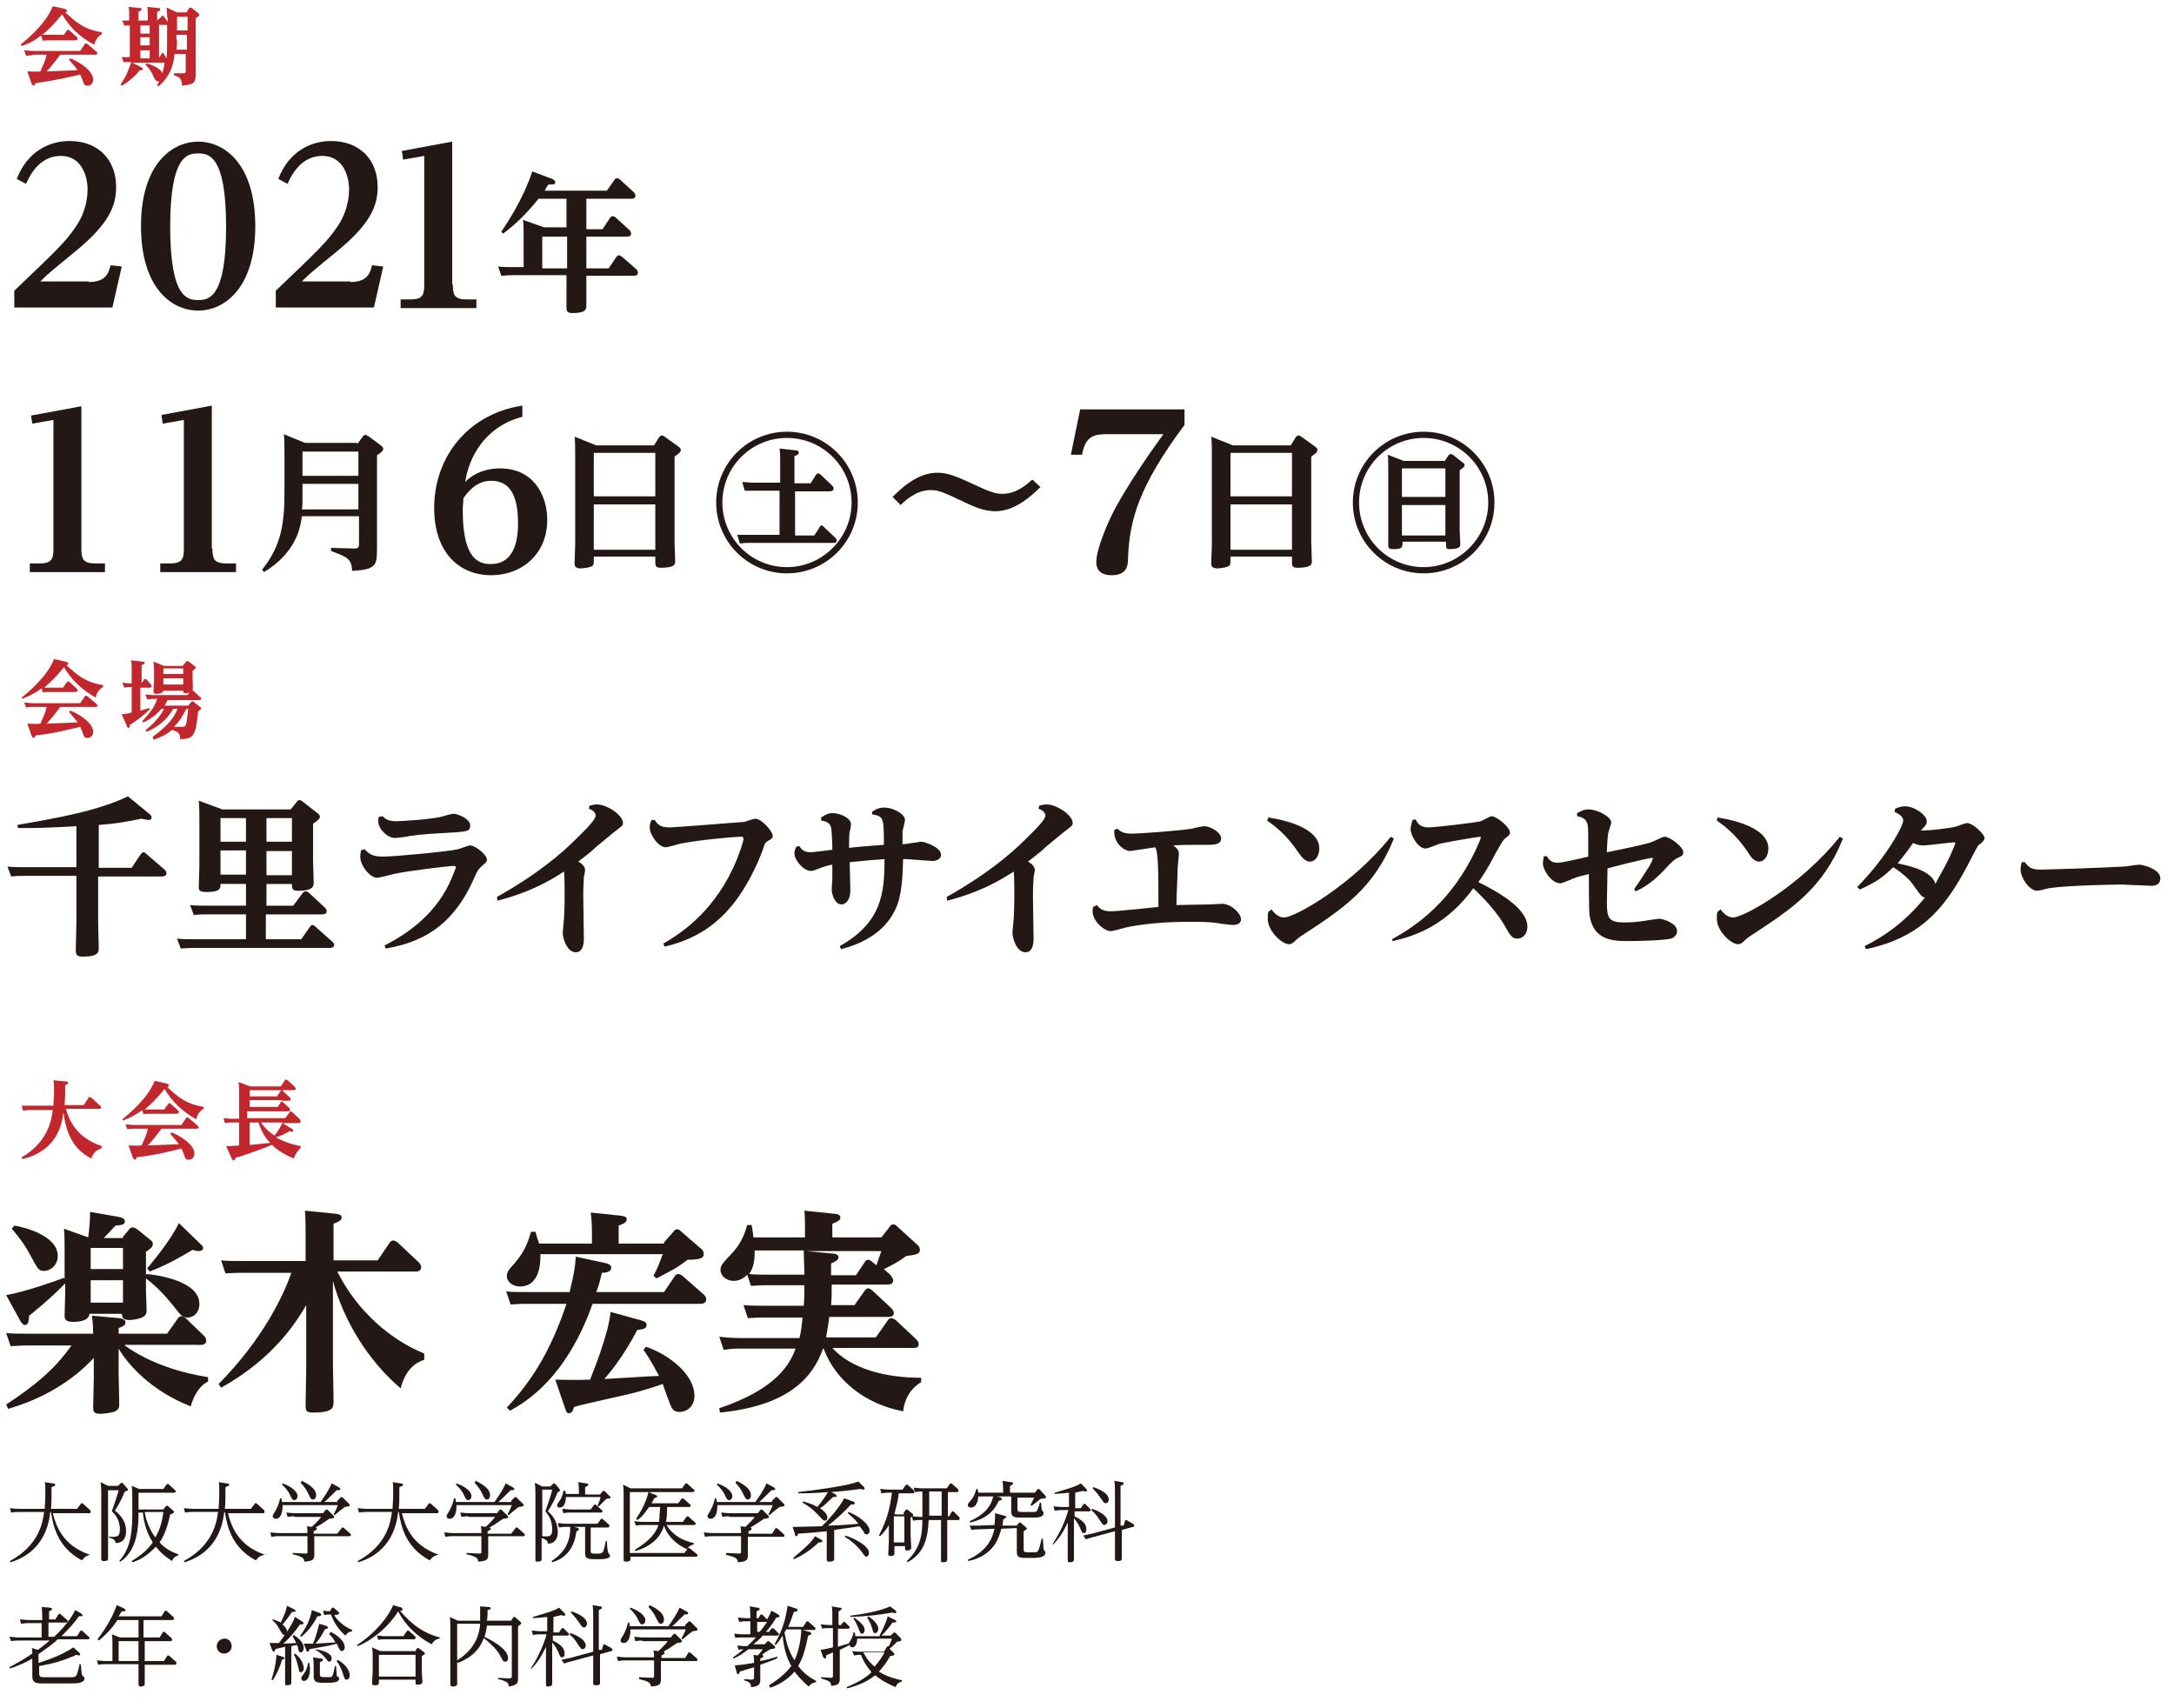 <?xml version="1.0" encoding="utf-8"?>
<!-- Generator: Adobe Illustrator 24.3.0, SVG Export Plug-In . SVG Version: 6.00 Build 0)  -->
<svg version="1.1" xmlns="http://www.w3.org/2000/svg" xmlns:xlink="http://www.w3.org/1999/xlink" x="0px" y="0px"
	 viewBox="0 0 350 275" style="enable-background:new 0 0 350 275;" xml:space="preserve">
<style type="text/css">
	.st0{fill:#231815;}
	.st1{fill:#C1272D;}
</style>
<g id="レイヤー_1">
</g>
<g id="atari">
	<g>
		<g>
			<path class="st0" d="M14.3,45.4c2.8,0,3.2-1.5,3.5-2.7l1.8,0.2l-1.5,6.6H2.3v-2.7c6.7-6.4,8.3-7.9,9.9-10.3c1-1.4,1.9-3.6,1.9-6
				c0-2.2-1-5.4-4.3-5.4c-0.7,0-3.7,0-5.6,4.5l-1.5-0.8c1.7-4.4,5.2-6.1,8.5-6.1c4.7,0,7.5,3.1,7.5,7.4c0,3-1.1,5.9-6.6,10.4
				c-3.9,3.2-4.3,3.5-5.6,4.8H14.3z"/>
			<path class="st0" d="M31.9,22.8c4.4,0,9.2,3.8,9.2,13.6c0,9.9-4.9,13.6-9.2,13.6c-4.4,0-9.2-3.8-9.2-13.6
				C22.7,26.3,27.8,22.8,31.9,22.8z M31.9,48.3c1.7,0,4.5-0.3,4.5-11.8c0-11.5-2.8-11.8-4.5-11.8c-1.7,0-4.5,0.3-4.5,11.8
				C27.4,48,30.2,48.3,31.9,48.3z"/>
			<path class="st0" d="M56.4,45.4c2.8,0,3.2-1.5,3.5-2.7l1.8,0.2l-1.5,6.6H44.4v-2.7c6.7-6.4,8.3-7.9,9.9-10.3c1-1.4,1.9-3.6,1.9-6
				c0-2.2-1-5.4-4.3-5.4c-0.7,0-3.7,0-5.6,4.5l-1.5-0.8c1.7-4.4,5.2-6.1,8.5-6.1c4.7,0,7.5,3.1,7.5,7.4c0,3-1.1,5.9-6.6,10.4
				c-3.9,3.2-4.3,3.5-5.6,4.8H56.4z"/>
			<path class="st0" d="M72.9,45.8c0,1.7,0.3,2.4,2.2,2.4h1.6v1.4H64.5v-1.4h1.6c2,0,2.2-0.8,2.2-2.4V25.1l-3.4,0.6l-0.2-1.4
				l8.1-1.5V45.8z"/>
			<path class="st0" d="M94.4,36.9H97l1.2-1.8c0.1-0.1,0.2-0.3,0.4-0.3c0.2,0,0.4,0.1,0.5,0.2l2.2,2c0.1,0.1,0.3,0.3,0.3,0.6
				c0,0.5-0.5,0.5-0.7,0.5h-6.5v5.1H98l1.2-1.8c0.1-0.1,0.2-0.3,0.4-0.3c0.2,0,0.3,0.1,0.5,0.2l2.3,2c0.1,0.1,0.3,0.3,0.3,0.6
				c0,0.5-0.5,0.5-0.7,0.5h-7.6v1.1c0,0.6,0,3.3,0,3.7c0,0.5,0,1.2-2.2,1.2c-1,0-1-0.4-1-1c0-0.5,0-3.3,0-3.8v-1.3h-8.6
				c-0.5,0-0.9,0-1.9,0.1l-0.5-1.5c0.7,0.1,1.5,0.1,2.4,0.1h1.7v-4.8c0-1.4,0-2.1-0.1-2.8l3.4,1.2h3.6v-4.6h-4.5
				c-1.7,2.1-3.5,4-5.7,5.6l-0.3-0.3c0.9-1.3,3.5-5.2,5-9.7l3.2,1.2c0.2,0.1,0.5,0.3,0.5,0.5c0,0.5-0.5,0.4-1.1,0.4
				c-0.3,0.4-0.4,0.6-0.6,1h10l1.2-1.7c0.1-0.2,0.2-0.3,0.4-0.3c0.2,0,0.4,0.1,0.5,0.2l2.2,2c0.1,0.1,0.3,0.3,0.3,0.6
				c0,0.5-0.5,0.5-0.7,0.5h-7.2V36.9z M87.3,43.2h4v-5.1h-4V43.2z"/>
			<path class="st0" d="M13.1,88.3c0,1.7,0.3,2.4,2.2,2.4h1.6v1.4H4.8v-1.4h1.6c2,0,2.2-0.8,2.2-2.4V67.6l-3.4,0.6L5,66.9l8.1-1.5
				V88.3z"/>
			<path class="st0" d="M34.2,88.3c0,1.7,0.3,2.4,2.2,2.4H38v1.4H25.8v-1.4h1.6c2,0,2.2-0.8,2.2-2.4V67.6l-3.4,0.6l-0.2-1.4l8.1-1.5
				V88.3z"/>
			<path class="st0" d="M57.5,71.5l0.9-1.2c0.1-0.1,0.2-0.3,0.4-0.3s0.4,0.2,0.5,0.2l2,1.5c0.2,0.2,0.4,0.3,0.4,0.5
				c0,0.4-0.3,0.6-1,1.1v13.2c0,3.2,0,3.5-0.3,4.2c-0.5,0.9-1.8,1.1-3.7,1.2c-0.1-1.9-0.7-2.2-3.4-3.2v-0.5l3.7,0.1
				c0.6,0,0.8-0.1,0.8-0.7v-4.5h-9.2c-0.2,1.6-0.8,5.8-6.1,9l-0.3-0.4c3.3-4.1,3.6-7.9,3.6-12.8v-5.8c0-0.6,0-2.5-0.1-3.2l3.4,1.4
				H57.5z M48.7,77.9v1.4c0,1.6,0,2.3-0.1,2.7h9.1v-4.1H48.7z M48.7,72.7v3.9h9v-3.9H48.7z"/>
			<path class="st0" d="M84.1,67.1c-6.2,1.6-8.7,6.8-9.2,10.5c1.4-1.5,3.5-2.2,5.6-2.2c5.3,0,7.6,4.2,7.6,8.3c0,5.6-4.2,8.9-9,8.9
				c-5.4,0-9.2-3.9-9.2-10.8c0-8.4,5.6-15.2,14.2-16.5V67.1z M74.5,82.2c0,8,2.7,8.6,4.5,8.6c4,0,4.4-4.2,4.4-6.6
				c0-4.4-1.3-6.8-4.3-6.8c-2.4,0-3.7,1.7-4.5,2.8C74.6,80.8,74.5,81.3,74.5,82.2z"/>
			<path class="st0" d="M105.3,71.7l0.8-1.3c0.2-0.2,0.3-0.3,0.4-0.3c0.2,0,0.4,0.1,0.5,0.2l2.1,1.5c0.3,0.2,0.5,0.4,0.5,0.6
				c0,0.3-0.1,0.5-1,1.1v13.6c0,0.5,0.1,2.7,0.1,3.2c0,0.5,0,1.1-2.3,1.1c-0.9,0-0.9-0.3-0.9-1.2v-0.6h-9.9c0,1.3,0,1.4-0.4,1.6
				c-0.5,0.2-1.4,0.3-1.7,0.3c-0.8,0-1-0.3-1-0.8c0-0.3,0.1-2.8,0.1-2.9V73.4c0-1.6,0-2.3-0.1-3.1l3.5,1.4H105.3z M95.6,72.9v7h9.9
				v-7H95.6z M95.6,81.2v7.3h9.9v-7.3H95.6z"/>
			<path class="st0" d="M138.1,80.9c0,6.3-5.1,11.4-11.4,11.4c-6.3,0-11.4-5.1-11.4-11.4c0-6.3,5.1-11.4,11.4-11.4
				S138.1,74.6,138.1,80.9z M116.3,80.9c0,5.7,4.6,10.4,10.4,10.4c5.7,0,10.4-4.7,10.4-10.4c0-5.8-4.7-10.4-10.4-10.4
				S116.3,75.1,116.3,80.9z M131.1,86.2l0.9-1.4c0-0.1,0.1-0.2,0.3-0.2c0.1,0,0.2,0.1,0.3,0.2l1.8,1.7c0.1,0.1,0.3,0.3,0.3,0.5
				c0,0.4-0.3,0.4-0.5,0.4h-13.8c-0.4,0-0.6,0-1.3,0.1l-0.4-1.4c0.5,0,1,0,1.7,0h5.1v-7.1h-4.3c-0.4,0-1,0-1.3,0l-0.4-1.4
				c0.6,0,1.2,0.1,1.7,0.1h4.4v-3.5c0-0.6,0-1.4-0.1-2l2.6,0.3c0.3,0,0.5,0.1,0.5,0.4c0,0.2-0.2,0.4-0.7,0.5v4.4h2.6l0.9-1.4
				c0.1-0.1,0.2-0.2,0.3-0.2c0.1,0,0.3,0.1,0.4,0.2l1.8,1.7c0.1,0.1,0.3,0.3,0.3,0.5c0,0.3-0.2,0.5-0.6,0.5h-5.6v7.1H131.1z"/>
			<path class="st0" d="M167.5,78.4c-1.2,1.2-4,3.9-7.2,3.9c-1.3,0-2.6-0.3-4.7-1.3c-4-1.9-4.5-2.1-5.8-2.1c-2.3,0-4.1,1.7-4.8,2.4
				l-1.3-1.3c1.2-1.2,3.9-3.9,7.2-3.9c1.8,0,3.1,0.6,6.8,2.3c2.1,1,3,1.1,3.7,1.1c2.3,0,4-1.6,4.8-2.3L167.5,78.4z"/>
			<path class="st0" d="M190.7,65.9v2.5c-7.3,9.8-8.9,15.3-9.1,21.6c0,0.9-0.1,2.6-2.6,2.6c-0.9,0-2.5-0.2-2.5-2.1
				c0-2.3,2.1-6.8,2.4-7.4c2.1-4.4,7-11.3,8.4-13.2h-9.1c-2,0-3.3,0.3-3.9,2.8l-0.1,0.5h-1.8l1.5-7.3H190.7z"/>
			<path class="st0" d="M207.8,71.7l0.8-1.3c0.2-0.2,0.3-0.3,0.4-0.3c0.2,0,0.4,0.1,0.5,0.2l2.1,1.5c0.3,0.2,0.5,0.4,0.5,0.6
				c0,0.3-0.1,0.5-1,1.1v13.6c0,0.5,0.1,2.7,0.1,3.2c0,0.5,0,1.1-2.3,1.1c-0.9,0-0.9-0.3-0.9-1.2v-0.6h-9.9c0,1.3,0,1.4-0.4,1.6
				c-0.5,0.2-1.4,0.3-1.7,0.3c-0.8,0-1-0.3-1-0.8c0-0.3,0.1-2.8,0.1-2.9V73.4c0-1.6,0-2.3-0.1-3.1l3.5,1.4H207.8z M198.1,72.9v7h9.9
				v-7H198.1z M198.1,81.2v7.3h9.9v-7.3H198.1z"/>
			<path class="st0" d="M240.6,80.9c0,6.3-5.1,11.4-11.4,11.4c-6.3,0-11.4-5.1-11.4-11.4c0-6.3,5.1-11.4,11.4-11.4
				S240.6,74.6,240.6,80.9z M218.8,80.9c0,5.7,4.6,10.4,10.4,10.4c5.7,0,10.4-4.7,10.4-10.4c0-5.8-4.7-10.4-10.4-10.4
				S218.8,75.1,218.8,80.9z M232.6,74.2l0.6-0.9c0.1-0.1,0.2-0.2,0.3-0.2c0.1,0,0.2,0,0.4,0.1l1.5,1.2c0.2,0.1,0.4,0.3,0.4,0.5
				c0,0.2-0.2,0.4-0.8,0.8v9.6c0,0.4,0.1,2,0.1,2.3c0,0.3,0,0.8-1.7,0.8c-0.6,0-0.6-0.1-0.6-1.2h-7c0,0.9,0,1.2-1.5,1.2
				c-0.6,0-0.8-0.1-0.8-0.6c0-0.3,0-1.8,0-2V75.4c0-1.3,0-1.7-0.1-2.2l2.6,1H232.6z M225.7,75.4V80h7v-4.6H225.7z M225.7,81.3v4.9h7
				v-4.9H225.7z"/>
			<path class="st0" d="M15.8,139.7h5.4l1.4-2.1c0.2-0.2,0.3-0.4,0.5-0.4s0.3,0.1,0.5,0.3l2.9,2.5c0.1,0.1,0.3,0.3,0.3,0.6
				c0,0.5-0.7,0.5-0.8,0.5H15.8v7.3c0,0.7,0.1,3.6,0.1,4.2c0,0.6,0,1.4-2.5,1.4c-1,0-1.2-0.2-1.2-1.1c0-0.6,0.1-4.2,0.1-4.4v-7.5
				H3.8c-0.6,0-1.1,0-2,0.1l-0.6-1.6c0.8,0.1,1.7,0.1,2.7,0.1h8.4V133c-5.4,0.3-6,0.3-9.4,0.3l-0.1-0.5c6.9-1.2,13-2.3,17.8-4.6
				l3.3,2.7c0.4,0.3,0.5,0.5,0.5,0.7c0,0.2-0.1,0.4-0.5,0.4c-0.3,0-0.6-0.1-1.1-0.2c-3.1,0.6-4.2,0.8-6.9,1V139.7z"/>
			<path class="st0" d="M46.8,130.3l0.9-1.1c0.1-0.2,0.3-0.4,0.5-0.4c0.2,0,0.5,0.2,0.6,0.3l2.3,1.8c0.3,0.2,0.4,0.4,0.4,0.6
				c0,0.1,0,0.4-1.1,1.1v5.8c0,0.4,0.1,3.2,0.1,3.7c0,0.5,0,1.3-2.5,1.3c-1,0-1-0.4-1-1.1h-4.1v3.5h4.3l1.5-2
				c0.1-0.1,0.2-0.3,0.5-0.3c0.2,0,0.4,0.1,0.5,0.2l2.6,2.4c0.2,0.2,0.3,0.4,0.3,0.6c0,0.5-0.6,0.5-0.8,0.5h-9v4h5.7l1.4-2
				c0.1-0.1,0.2-0.3,0.4-0.3c0.2,0,0.4,0.2,0.5,0.3l2.6,2.3c0.1,0.1,0.4,0.3,0.4,0.6c0,0.5-0.6,0.5-0.8,0.5H31.1c-1,0-1.8,0.1-2,0.1
				l-0.6-1.6c0.8,0.1,1.7,0.1,2.7,0.1h8.4v-4h-6.4c-0.6,0-1.1,0-2,0.1l-0.6-1.6c0.8,0.1,1.7,0.1,2.7,0.1h6.3v-3.5h-4.1
				c0,0.7,0,1.3-2.2,1.3c-1.1,0-1.3-0.2-1.3-0.8c0-0.5,0.1-2.9,0.1-3.4v-7.2c0-1.1,0-2.3-0.1-3.3l3.8,1.4H46.8z M35.5,131.7v3.8h4.1
				v-3.8H35.5z M35.5,136.9v3.9h4.1v-3.9H35.5z M47,135.5v-3.8h-4.1v3.8H47z M47,140.9v-3.9h-4.1v3.9H47z"/>
			<path class="st0" d="M58.7,136.7c0.7,0.8,1.3,1.2,3,1.2c1.7,0,10.4-0.8,12.1-1.2c0.3-0.1,1.6-0.6,1.9-0.6c0.8,0,2.7,1.5,2.7,2.3
				c0,0.3-0.1,0.4-0.8,1c-0.6,0.5-0.8,0.9-1.2,1.8c-3.7,8.6-9.3,10.6-14.3,11.5l-0.2-0.5c3-1.5,7.8-4.5,10.4-9.9
				c0.6-1.3,1.1-2.6,1.1-2.7s-0.2-0.2-0.3-0.2c-0.9,0-7.5,0.8-9.7,1.3c-0.4,0.1-2.3,0.6-2.7,0.6c-1.1,0-2.7-1.9-2.7-3.4
				c0-0.4,0.1-0.7,0.1-1L58.7,136.7z M61.6,131.4c0.4,0.4,0.8,0.8,2.2,0.8c1.1,0,5.4-0.3,7.2-0.7c0.3-0.1,1.7-0.5,2-0.5
				c0.7,0,2.7,0.8,2.7,1.9c0,1-0.6,1-4.2,1.2c-1.7,0.1-3.8,0.2-5.6,0.5c-0.4,0.1-2,0.3-2.3,0.3c-1.2,0-2.7-1.4-2.7-2.7
				c0-0.2,0-0.5,0.1-0.7L61.6,131.4z"/>
			<path class="st0" d="M80,144.4c6.6-3.7,10.5-7.1,12.6-9.2c0.8-0.8,3.3-3.1,3.3-3.9c0-0.6-0.7-1-1.1-1.1l0.1-0.5
				c0.4-0.1,0.8-0.2,1.2-0.2c1.6,0,4.2,1.7,4.2,3c0,0.4-0.2,0.5-1.5,1.5c-0.4,0.3-1.3,1.1-2.9,2.4c-0.8,0.8-1.4,1.2-2.8,2.3
				c0.4,0.2,1.1,0.7,1.1,1.4c0,0.2-0.2,1-0.2,1.1c0,0.5-0.1,1.4-0.1,2.9c0,1.1,0.1,6.1,0.1,7.1c0,0.3,0,2.1-1.3,2.1
				c-1.5,0-2.1-2.4-2.1-3.1c0-0.4,0.2-2,0.2-2.3c0-0.5,0.1-1.3,0.1-3.6c0-1.2,0-3.3-0.1-4c-4.4,2.9-8.1,4-10.7,4.7L80,144.4z"/>
			<path class="st0" d="M105.4,132c0.4,0.6,0.8,1.2,2.3,1.2c1.1,0,12.1-0.9,12.2-0.9c0.3-0.1,1.4-0.5,1.7-0.5c1,0,2.8,2,2.8,2.8
				c0,0.3-0.1,0.4-0.8,0.8c-0.4,0.2-0.5,0.5-0.7,1.1c-0.1,0.4-2.1,6-5.6,9.9c-3.1,3.5-6.6,5.1-10.3,6l-0.2-0.5
				c2.2-1.3,7.6-4.5,11.2-12.1c1.1-2.4,1.7-4.4,1.7-4.8c0-0.3-0.3-0.3-0.5-0.3c-0.8,0-6.6,0.5-9.6,1.1c-0.4,0.1-2.1,0.6-2.4,0.6
				c-1.2,0-2.6-2-2.6-3.2c0-0.5,0.1-0.8,0.3-1.2L105.4,132z"/>
			<path class="st0" d="M140.4,130.7c0.4-0.3,1-0.7,2-0.7c1.3,0,3.3,1,3.3,2c0,0.3-0.4,1.7-0.4,1.9c0,0.2,0,1.3,0,2
				c0.5,0,1-0.1,1.6-0.2c0.2,0,1.2-0.2,1.4-0.2c0.6,0,3.2,0.9,3.2,2.1c0,0.8-0.9,1-1.4,1c-0.5,0-2.5-0.2-2.9-0.2
				c-0.9-0.1-1.4-0.1-1.8-0.1c-0.1,3-0.2,6-1.3,8.2c-0.5,1-2.3,4.7-8.7,6.3l-0.2-0.5c6.8-3.8,7.2-8.6,7.2-14
				c-1.6,0.1-3.7,0.3-5.6,0.5c0,0.5,0.1,4.5,0.1,4.5c0,1.9-1,2.3-1.4,2.3c-1,0-1.6-1.4-1.6-2.5c0-0.2,0.1-1.3,0.1-1.6
				c0-0.7,0-1.4,0-2.3c-0.7,0.1-1.3,0.3-2.1,0.6c-1,0.4-1.1,0.4-1.4,0.4c-1.1,0-2.6-1.7-2.6-2.8c0-0.4,0.1-0.7,0.3-1.1l0.5-0.1
				c0.2,0.3,0.5,1,1.8,1c0.4,0,1.8-0.2,3.5-0.4c0-1.2-0.1-3.2-0.2-3.6c-0.2-0.8-0.9-1-1.6-1.1v-0.5c0.5-0.3,1-0.7,1.8-0.7
				c1.3,0,3,0.8,3,1.8c0,0.2-0.1,1-0.2,1.1c-0.1,0.7-0.1,1.1-0.1,2.7c1.5-0.2,1.9-0.2,5.6-0.5c0-4.3,0-4.6-1.9-4.9L140.4,130.7z"/>
			<path class="st0" d="M152.4,144.4c6.6-3.7,10.5-7.1,12.6-9.2c0.8-0.8,3.3-3.1,3.3-3.9c0-0.6-0.7-1-1.1-1.1l0.1-0.5
				c0.4-0.1,0.8-0.2,1.2-0.2c1.6,0,4.2,1.7,4.2,3c0,0.4-0.2,0.5-1.5,1.5c-0.4,0.3-1.3,1.1-2.9,2.4c-0.8,0.8-1.4,1.2-2.8,2.3
				c0.4,0.2,1.1,0.7,1.1,1.4c0,0.2-0.2,1-0.2,1.1c0,0.5-0.1,1.4-0.1,2.9c0,1.1,0.1,6.1,0.1,7.1c0,0.3,0,2.1-1.3,2.1
				c-1.5,0-2.1-2.4-2.1-3.1c0-0.4,0.2-2,0.2-2.3c0-0.5,0.1-1.3,0.1-3.6c0-1.2,0-3.3-0.1-4c-4.4,2.9-8.1,4-10.7,4.7L152.4,144.4z"/>
			<path class="st0" d="M176.6,145.7c0.5,0.7,1.1,1,2.2,1c1.3,0,6.6-0.6,7.7-0.7c0-2.3,0-5.8-0.1-7.2c-0.1-1.2-0.1-1.8-0.4-2.4
				c-0.6,0.1-4,0.6-4.1,0.6c-0.8,0-2.7-1.2-2.5-3.4l0.5-0.2c0.6,0.6,1.2,0.8,2.3,0.8c1.5,0,8-0.5,9.7-0.8c0.3-0.1,1.7-0.4,2-0.4
				c0.8,0,2.7,0.9,2.7,2c0,1-1.4,1-1.9,1c-3.8,0-4.2,0-5.8,0.1c0.4,0.3,0.9,0.7,0.9,1.3c0,0.4-0.2,2-0.2,2.3c0,1-0.2,4.4-0.2,6
				c0.3,0,4.3-0.1,5.3-0.1c0.3,0,1.7-0.1,2-0.1c1.6,0,3.1,1.6,3.1,2.5c0,0.5-0.4,0.9-1.3,0.9c-0.4,0-2.1-0.2-2.5-0.3
				c-1.4-0.2-2.7-0.2-4.6-0.2c-1.1,0-5.9,0-10.1,0.9c-0.4,0.1-2.1,0.6-2.5,0.6c-1,0-2.9-1.6-2.9-3.2c0-0.2,0-0.4,0.1-0.7
				L176.6,145.7z"/>
			<path class="st0" d="M204.2,131.6c0.5,0.1,8.2,1.1,8.2,5c0,1.1-0.6,2.1-1.5,2.1c-0.8,0-1.3-0.7-1.9-1.5c-1.9-2.9-4-4.4-5-5.1
				L204.2,131.6z M204.7,146.4c0.3,0.4,1,1.3,2,1.3c1.8,0,11.1-5.3,17.2-13l0.5,0.3c-3.2,8-8.2,11.3-14.8,15.6
				c-0.2,0.1-1.1,0.8-1.2,1c-0.3,0.2-0.5,0.4-0.9,0.4c-1.1,0-3.4-2.1-3.4-4.1c0-0.5,0-0.8,0.1-1.1L204.7,146.4z"/>
			<path class="st0" d="M224.1,151.2c4.4-2.4,9.7-6.4,13.5-14.4c0.5-1.1,0.8-1.8,0.8-2c0-0.1-0.1-0.1-0.1-0.1c-0.2,0-4,0.6-6.4,1.1
				c-0.4,0.1-2,0.8-2.4,0.8c-1.2,0-2.4-2.1-2.4-3.1c0-0.5,0.2-1.1,0.3-1.5l0.5-0.1c0.3,0.6,0.7,1.3,2.1,1.3c1,0,7.8-0.8,8.4-1
				c0.3-0.1,1.5-0.8,1.7-0.8c0.9,0,3,1.8,3,2.6c0,0.4-0.3,0.6-0.7,0.9c-0.4,0.3-0.5,0.5-1.7,2.6c-1.1,2.2-2.3,4-2.7,4.5
				c2.8,1.4,7.9,4.1,7.9,7.2c0,1.1-0.7,1.9-1.6,1.9c-0.8,0-1.1-0.4-1.9-1.8c-0.6-1.1-2-3.3-5.2-6.3c-4.2,5.7-8.9,7.6-13,8.5
				L224.1,151.2z"/>
			<path class="st0" d="M263.1,143.1c0.4-0.5,1.9-2.8,2.2-3.3c0.1-0.1,0.8-1.3,0.8-1.6c0-0.1-0.1-0.1-0.1-0.1
				c-0.6,0-6.6,1.5-7.2,1.7c0,0.8-0.1,5.1-0.1,5.5c0,2.5,0.3,3.2,2.8,3.2c0.6,0,1.9,0,4.1-0.4c0.1,0,1.4-0.2,1.5-0.2
				c0.6,0,2.9,0.7,2.9,2c0,0.7-0.6,1.1-1,1.2c-1.1,0.3-5.4,0.4-6.9,0.4c-2.6,0-5.6-0.2-6.2-4.2c-0.1-0.8-0.1-5.5-0.1-6.6
				c-0.6,0.2-1.3,0.3-1.9,0.5c-0.4,0.1-2.3,1-2.7,1c-1.4,0-2.8-2.1-2.8-3.2c0-0.4,0.1-0.7,0.1-1.1l0.5-0.1c0.3,0.5,0.7,1.1,1.8,1.1
				c0.5,0,3.3-0.6,4.9-1c0-3.5,0-4.7-0.1-5.1c-0.2-1.1-1.1-1.3-1.7-1.4l0-0.5c0.4-0.2,1-0.6,1.8-0.6c1.5,0,3.7,1.2,3.7,2.1
				c0,0.3-0.5,1.6-0.5,1.8c-0.1,0.7-0.2,2.3-0.2,3c1.1-0.2,6.3-1.3,7.1-1.6c0.4-0.1,1.8-0.9,2.2-0.9c0.8,0,3,1.6,3,2.5
				c0,0.5-0.2,0.6-1.1,1c-0.5,0.2-2,1.9-2.4,2.3c-1.9,1.9-3.3,2.6-4.2,3L263.1,143.1z"/>
			<path class="st0" d="M276.5,131.6c0.5,0.1,8.2,1.1,8.2,5c0,1.1-0.6,2.1-1.5,2.1c-0.8,0-1.3-0.7-1.8-1.5c-1.9-2.9-4-4.4-5-5.1
				L276.5,131.6z M277,146.4c0.3,0.4,1,1.3,2,1.3c1.8,0,11.1-5.3,17.2-13l0.5,0.3c-3.2,8-8.2,11.3-14.8,15.6c-0.2,0.1-1.1,0.8-1.2,1
				c-0.3,0.2-0.5,0.4-0.9,0.4c-1.1,0-3.4-2.1-3.4-4.1c0-0.5,0-0.8,0.1-1.1L277,146.4z"/>
			<path class="st0" d="M299,142.8c4.7-4.8,7.4-9.8,7.4-10.7c0-0.8-1-1.2-1.4-1.4l0.1-0.5c0.4-0.2,1-0.4,1.6-0.4
				c1.5,0,3.5,1.4,3.5,2.4c0,0.4-0.1,0.6-0.5,1c-0.2,0.2-0.3,0.4-0.5,0.5c2,0,4.6-0.4,5.6-0.6c0.3-0.1,1.6-0.6,1.9-0.6
				c0.9,0,2.8,1.8,2.8,2.4c0,0.2-0.1,0.4-0.5,0.8c-0.6,0.4-0.6,0.5-1.3,1.8c-4,8-7.8,13.3-17.3,15.3l-0.2-0.5
				c2.6-1.3,6.1-3.4,9.7-7.8c-0.5-0.1-0.7-0.4-1.5-1.5c-0.6-0.9-1.3-1.9-3.6-3.4c-1.6,1.6-2.9,2.5-5.4,3.6L299,142.8z M314.3,137
				c0.1-0.2,0.5-1.2,0.5-1.3s-0.2-0.1-0.2-0.1c-0.4,0-4.2,0.5-5,0.5c-0.8,0-1.4-0.3-1.6-0.4c-1.1,1.6-1.8,2.4-2.5,3.3
				c3.2,0.6,5.6,1.6,6.1,3.3C312.3,140.8,313.3,139.4,314.3,137z"/>
			<path class="st0" d="M326,138.8c0.6,0.8,1,1.2,2.6,1.2c0.5,0,10.1-0.3,13.3-0.5c0.4,0,2.1-0.3,2.5-0.3c0.6,0,3.4,0.7,3.4,2.2
				c0,1-0.8,1.2-1.4,1.2c-0.4,0-1.9-0.1-2.3-0.1c-1,0-1.9-0.1-2.6-0.1c-0.7,0-8.6,0.1-11.7,0.6c-0.3,0.1-1.6,0.4-1.8,0.4
				c-1.3,0-2.7-2.1-2.7-3.4c0-0.4,0.1-0.9,0.2-1.2L326,138.8z"/>
		</g>
		<g>
			<path class="st1" d="M10.2,5.7l0.6-0.8c0-0.1,0.1-0.1,0.2-0.1c0.1,0,0.2,0.1,0.2,0.1l1.1,1c0.1,0.1,0.2,0.2,0.2,0.3
				c0,0.3-0.3,0.3-0.4,0.3H7.9c-0.5,0-0.9,0-1,0.1L6.6,5.7C5.9,6.3,5,6.9,3.5,7.4L3.3,7.2c1.2-1,4.1-3.4,5.2-6.2l1.8,0.4
				c0.5,0.1,0.5,0.3,0.5,0.3c0,0.2-0.2,0.3-0.3,0.3c1.7,1.5,2.9,2.7,5.9,3.2v0.3c-0.6,0.3-1.1,1-1.2,1.7C13,6.1,11.2,4.4,10,2.3
				c-0.5,0.6-1.6,2-3.2,3.3c0.5,0,0.7,0,1.2,0H10.2z M5.2,8.9c-0.2,0-0.5,0-1,0.1L3.9,8.1c0.4,0,0.8,0.1,1.4,0.1h7.6l0.7-1
				c0-0.1,0.1-0.2,0.2-0.2c0.1,0,0.1,0,0.3,0.1l1.4,1.2c0,0,0.2,0.2,0.2,0.3c0,0.2-0.3,0.2-0.4,0.2H9.7c-1,1.4-2,2.5-2.2,2.7
				c2.5-0.1,2.8-0.1,5-0.2c-0.2-0.3-0.3-0.4-1.4-1.7l0.2-0.2c0.9,0.3,3.7,1.8,3.7,3.4c0,0.7-0.5,1-0.9,1c-0.5,0-0.6-0.2-0.8-0.9
				c-0.2-0.5-0.3-0.7-0.4-0.9c-1.7,0.4-3.7,0.9-7.2,1.4c0,0.1-0.1,0.4-0.3,0.4c-0.1,0-0.2-0.2-0.3-0.3l-0.7-2c0.9,0,1.2,0.1,2.1,0
				c0.7-1.6,0.9-2,1-2.7H5.2z"/>
			<path class="st1" d="M26.9,2.8c0-0.3,0-0.9-0.1-1.6l1.7,0.8h1.5l0.4-0.6c0.1-0.1,0.2-0.2,0.2-0.2c0.1,0,0.2,0.1,0.3,0.1l1,0.8
				c0.1,0.1,0.2,0.2,0.2,0.3c0,0.2-0.2,0.3-0.6,0.5v7.6c0,0.2,0,1.4,0,1.6c0,1.5-0.7,1.5-2.2,1.7c0-1-0.4-1.3-0.6-1.4
				c-0.5-0.2-0.6-0.3-0.7-0.3v-0.3l1.5,0c0.4,0,0.4-0.2,0.4-0.4V8.7h-1.8c-0.1,1.1-0.4,3.4-2.6,5.2l-0.2-0.2c0.7-1.2,1-2.2,1.2-3.6
				h-5.2l1.4,0.7c0.2,0.1,0.3,0.2,0.3,0.3c0,0.2-0.2,0.2-0.4,0.2h-0.1c-0.2,0.3-1.3,1.6-2.9,2.5l-0.2-0.2c0.7-1,1.1-1.8,1.4-2.7
				c0.1-0.2,0.3-0.7,0.3-0.9H21c-0.3,0-0.5,0-1.1,0l-0.3-0.8c0.7,0,1,0,1.3,0V4.1c-0.4,0-0.7,0-0.9,0l-0.3-0.8c0.5,0,0.7,0,1.1,0
				V2.7c0-0.9,0-1.3-0.1-1.6l1.8,0.2c0.1,0,0.3,0,0.3,0.2c0,0.2-0.1,0.2-0.5,0.4v1.4h1.5V2.7c0-0.9,0-1.4-0.1-1.6l1.8,0.2
				c0.1,0,0.3,0,0.3,0.2c0,0.2-0.1,0.3-0.5,0.4v1.4L26,2.7c0.1-0.1,0.1-0.2,0.2-0.2c0.1,0,0.1,0,0.2,0.2l0.6,0.8V2.8z M24.1,4.1
				h-1.5v1.3h1.5V4.1z M24.1,6h-1.5v1.3h1.5V6z M24.1,8.1h-1.5v1.3h1.5V8.1z M23.6,10.2c0.8,0.2,1.8,0.7,2.1,1
				c0.4,0.3,0.5,0.7,0.5,1c0,0.4-0.3,0.9-0.7,0.9c-0.4,0-0.5-0.2-0.8-0.8c-0.4-1-1-1.6-1.3-1.9L23.6,10.2z M26.9,4
				c-0.1,0-0.1,0-0.2,0h-1.1v5.3h0L26,8.7c0.1-0.1,0.1-0.2,0.2-0.2c0.1,0,0.1,0,0.2,0.2l0.4,0.7c0.1-0.8,0.1-1.6,0.1-3V4z M28.5,6.4
				c0,0.5,0,0.9-0.1,1.6h1.7V5.6h-1.7V6.4z M28.5,4.9h1.7V2.7h-1.7V4.9z"/>
		</g>
		<g>
			<path class="st1" d="M10.2,110.6l0.6-0.8c0-0.1,0.1-0.1,0.2-0.1c0.1,0,0.2,0.1,0.2,0.1l1.1,1c0.1,0.1,0.2,0.2,0.2,0.3
				c0,0.3-0.3,0.3-0.4,0.3H7.9c-0.5,0-0.9,0-1,0.1l-0.2-0.7c-0.8,0.6-1.6,1.1-3.1,1.7l-0.1-0.2c1.2-1,4.1-3.4,5.2-6.2l1.8,0.4
				c0.5,0.1,0.5,0.3,0.5,0.3c0,0.2-0.2,0.3-0.3,0.3c1.7,1.5,2.9,2.7,5.9,3.2v0.3c-0.6,0.3-1.1,1-1.2,1.7c-2.1-1.2-3.9-2.8-5.1-4.9
				c-0.5,0.6-1.6,2-3.2,3.3c0.5,0,0.7,0,1.2,0H10.2z M5.2,113.8c-0.2,0-0.5,0-1,0.1l-0.3-0.8c0.4,0,0.8,0.1,1.4,0.1h7.6l0.7-1
				c0-0.1,0.1-0.2,0.2-0.2c0.1,0,0.1,0,0.3,0.1l1.4,1.2c0,0,0.2,0.2,0.2,0.3c0,0.2-0.3,0.2-0.4,0.2H9.7c-1,1.4-2,2.5-2.2,2.7
				c2.5-0.1,2.8-0.1,5-0.2c-0.2-0.3-0.3-0.4-1.4-1.7l0.2-0.2c0.9,0.3,3.7,1.8,3.7,3.4c0,0.7-0.5,1-0.9,1c-0.5,0-0.6-0.2-0.8-0.9
				c-0.2-0.5-0.3-0.7-0.4-0.9c-1.7,0.4-3.7,1-7.2,1.4c0,0.1-0.1,0.4-0.3,0.4c-0.1,0-0.2-0.2-0.3-0.3l-0.7-2c0.9,0,1.2,0.1,2.1,0
				c0.7-1.6,0.9-2,1-2.7H5.2z"/>
			<path class="st1" d="M24.2,114.1c-0.3,0.3-0.8,0.8-1.6,1.4c-0.6,0.5-1.4,1-1.7,1.2c0,0.3-0.1,0.5-0.2,0.5c-0.1,0-0.2-0.1-0.3-0.4
				l-0.8-1.8c0.7-0.1,1-0.1,1.6-0.3v-4.1c-0.4,0-0.7,0-1.2,0.1l-0.3-0.8c0.7,0.1,0.9,0.1,1.5,0.1v-2.2c0-0.4,0-1-0.1-1.5l1.8,0.2
				c0.2,0,0.4,0.1,0.4,0.2c0,0.1-0.1,0.2-0.5,0.4v2.9h0l0.4-0.6c0.1-0.1,0.1-0.1,0.2-0.1c0.1,0,0.2,0.1,0.2,0.1l0.7,0.8
				c0.1,0.1,0.1,0.2,0.1,0.3c0,0.2-0.3,0.2-0.4,0.2h-1.4v3.7c0.4-0.1,0.7-0.2,1.3-0.4L24.2,114.1z M24.6,118.6
				c2.6-1.9,3.4-3.1,4-4.5h-0.7c-1.5,2.6-3.6,3.4-4.3,3.7l-0.2-0.2c1.2-1,2.4-2.2,3-3.5H26c-1.1,1.3-2.3,1.9-2.9,2.2l-0.2-0.2
				c1.6-1.7,2.1-2.6,2.4-3.6h-0.5c-0.2,0-0.5,0-1.1,0.1l-0.3-0.8c0.4,0,0.8,0.1,1.4,0.1h5.4l0.3-0.4c-0.3,0.1-0.5,0.1-0.5,0.1
				c-0.5,0-0.5-0.2-0.5-0.4h-3.2c-0.1,0.4-0.7,0.5-1.1,0.5c-0.4,0-0.5-0.2-0.5-0.4c0-0.2,0.1-1.6,0.1-1.7v-1.4c0-0.6,0-1.1-0.1-1.7
				l1.7,0.7h3l0.5-0.6c0.1-0.1,0.1-0.2,0.2-0.2c0.1,0,0.2,0.1,0.3,0.1l0.9,0.7c0.2,0.1,0.2,0.2,0.2,0.3c0,0.1-0.1,0.2-0.5,0.5v1.3
				c0,0.3,0.1,1.6,0,1.8c0.1,0,0.1,0,0.1,0.1l1.1,1c0,0,0.2,0.2,0.2,0.3c0,0.2-0.3,0.2-0.4,0.2H27c-0.3,0.5-0.3,0.6-0.5,0.9h3.8
				l0.5-0.6c0.1-0.1,0.1-0.1,0.2-0.1c0.1,0,0.1,0,0.2,0.1l1,0.8c0.1,0.1,0.2,0.2,0.2,0.3s-0.2,0.2-0.5,0.4c-0.4,4.2-0.8,4.4-2.9,4.5
				c0-0.8-0.1-1.1-1.3-1.5c-0.6,0.5-1.3,1-3,1.6L24.6,118.6z M26.3,107.6v0.9h3.2v-0.9H26.3z M26.3,109.2v1h3.2v-1H26.3z M30,114.1
				c-0.3,0.6-1,2-2,2.9c0.2,0,1.1,0,1.3,0c0.5,0,0.6-0.1,0.7-0.6c0.1-0.4,0.2-1.4,0.3-2.3H30z"/>
		</g>
		<g>
			<path class="st1" d="M16.3,184.9c-1.1,0.3-1.4,1.1-1.6,1.6c-3.1-1.6-4-4.2-4.5-7.4c-0.2,1.6-0.8,6.1-6.6,7.5l-0.1-0.3
				c4.3-2.5,4.8-6.1,5-7.6H4.8c-0.3,0-0.5,0-1.1,0.1L3.5,178c0.4,0,0.8,0,1.4,0h3.7c0-0.6,0.1-1.3,0.1-2.4c0-0.9,0-1.1-0.1-1.7
				l2,0.2c0.2,0,0.4,0.1,0.4,0.2c0,0.2-0.2,0.3-0.5,0.4c0,1.3,0,1.9-0.1,3.2h3.1l0.7-1.1c0-0.1,0.1-0.2,0.2-0.2
				c0.1,0,0.2,0.1,0.3,0.1l1.4,1.3c0.1,0.1,0.2,0.2,0.2,0.3c0,0.2-0.3,0.2-0.4,0.2h-5.3c0.5,1.6,1.5,4.6,5.8,6L16.3,184.9z"/>
			<path class="st1" d="M26.5,178.5l0.6-0.8c0-0.1,0.1-0.1,0.2-0.1c0.1,0,0.2,0.1,0.2,0.1l1.1,1c0.1,0.1,0.2,0.2,0.2,0.3
				c0,0.3-0.3,0.3-0.4,0.3h-4.3c-0.5,0-0.9,0-1,0.1l-0.2-0.7c-0.8,0.6-1.6,1.1-3.1,1.7l-0.1-0.2c1.2-1,4.1-3.4,5.2-6.2l1.8,0.4
				c0.5,0.1,0.5,0.3,0.5,0.3c0,0.2-0.2,0.3-0.3,0.3c1.7,1.5,2.9,2.7,5.9,3.2v0.3c-0.6,0.3-1.1,1-1.2,1.7c-2.1-1.2-3.9-2.8-5.1-4.9
				c-0.5,0.6-1.6,2-3.2,3.3c0.5,0,0.7,0,1.2,0H26.5z M21.5,181.7c-0.2,0-0.5,0-1,0.1l-0.3-0.8c0.4,0,0.8,0.1,1.4,0.1h7.6l0.7-1
				c0-0.1,0.1-0.2,0.2-0.2c0.1,0,0.1,0,0.3,0.1l1.4,1.2c0,0,0.2,0.2,0.2,0.3c0,0.2-0.3,0.2-0.4,0.2H26c-1,1.4-2,2.5-2.2,2.7
				c2.5-0.1,2.8-0.1,5-0.2c-0.2-0.3-0.3-0.4-1.4-1.7l0.2-0.2c0.9,0.3,3.7,1.8,3.7,3.4c0,0.7-0.5,1-0.9,1c-0.5,0-0.6-0.2-0.8-0.9
				c-0.2-0.5-0.3-0.7-0.4-0.9c-1.7,0.4-3.7,1-7.2,1.4c0,0.1-0.1,0.4-0.3,0.4c-0.1,0-0.2-0.2-0.3-0.3l-0.7-2c0.9,0,1.2,0.1,2.1,0
				c0.7-1.6,0.9-2,1-2.7H21.5z"/>
			<path class="st1" d="M47.3,186.5c-2.1-0.9-2.9-1.6-3.5-2.2c-2.1,0.9-5.2,1.9-5.9,2.1c0,0.2-0.1,0.4-0.3,0.4
				c-0.1,0-0.2-0.1-0.3-0.3l-0.9-2c0.6,0,0.9,0,2.1-0.1v-3.7h-1.2c-0.3,0-0.5,0-1.1,0.1L36,180c0.4,0,0.8,0.1,1.4,0.1h1.1v-4.3
				c0-0.3,0-1-0.1-1.6l1.9,0.7h4.9l0.6-0.9c0-0.1,0.1-0.2,0.2-0.2c0.1,0,0.2,0.1,0.3,0.1l1.1,1c0.1,0.1,0.2,0.2,0.2,0.4
				c0,0.2-0.3,0.2-0.4,0.2h-1.8c0.1,0,0.1,0.1,0.1,0.1l1.1,1c0,0,0.2,0.2,0.2,0.4c0,0.2-0.2,0.2-0.4,0.2h-1.2c0.1,0,0.2,0.1,0.2,0.1
				l1.1,1c0,0,0.2,0.2,0.2,0.3c0,0.3-0.2,0.3-0.4,0.3h-6.5v1.1h6.1l0.7-0.9c0.1-0.1,0.1-0.2,0.2-0.2c0.1,0,0.2,0.1,0.2,0.1l1.2,1.1
				c0,0,0.2,0.2,0.2,0.4c0,0.3-0.3,0.3-0.4,0.3h-2.5l1.6,1c0.1,0,0.1,0.1,0.1,0.2c0,0.1-0.1,0.2-0.2,0.2s-0.2,0-0.4-0.1
				c-0.6,0.4-1.3,0.7-2.2,1c0.8,0.4,1.9,1,4,1.4v0.3C48.2,185,47.6,185.6,47.3,186.5z M40.2,175.5v1h4.4l0.6-0.9
				c0-0.1,0.1-0.1,0.1-0.1H40.2z M40.2,177.2v1h4.5l0.6-0.9c0-0.1,0.1-0.1,0.2-0.2H40.2z M41.6,180.7h-1.4v3.6c0.5,0,3-0.3,3.3-0.3
				C42.5,182.9,42.1,182.1,41.6,180.7z M42,180.7c0.6,0.8,1.1,1.4,2.2,2.1c0.7-0.9,0.9-1.3,1.3-2.1H42z"/>
		</g>
		<g>
			<path class="st0" d="M20.1,216.6c4.1,3,9.5,4.5,13.4,5.1l0,0.7c-1.8,0.9-2.5,3-2.8,4c-6.6-2.6-10.2-6.9-11.6-9.3v4.1
				c0,0.7,0.1,4.1,0.1,4.9c0,0.5-0.1,0.9-0.9,1.2c-0.4,0.1-1.4,0.3-2.2,0.3c-1.1,0-1.1-0.5-1.1-1.1c0-0.1,0.1-4.1,0.1-4.8v-3.1
				c-3.7,4-8.6,6.7-13.8,8.2L1,226.1c4.4-2.9,7.7-5.5,10.5-9.5H4.4c-1.2,0-1.9,0.1-2.7,0.1l-0.7-2.1c1,0.1,2.1,0.1,3.4,0.1h10.6
				c0-0.1,0-1.6-0.2-2.9l4.4,0.4c0.5,0.1,1,0.2,1,0.7c0,0.4-0.3,0.6-1.1,0.9v0.9h7.8l1.7-2.4c0.2-0.3,0.3-0.4,0.6-0.4
				c0.3,0,0.6,0.3,0.7,0.3l2.9,2.8c0.1,0.1,0.4,0.4,0.4,0.8c0,0.7-0.7,0.7-0.9,0.7H20.1z M19.8,199.1l1-1.2c0.2-0.3,0.4-0.3,0.6-0.3
				c0.3,0,0.7,0.3,0.7,0.3l2.1,1.7c0.3,0.2,0.4,0.4,0.4,0.7c0,0.4-0.3,0.7-1.1,1.2v3.8l0.1-0.2c1.3,0.1,8.5,1,8.5,4.8
				c0,1.4-0.9,2.2-1.9,2.2c-0.8,0-1-0.2-2.3-1.9c-0.9-1.1-2.2-2.7-4.4-4.4v1.9c0,0.4,0.1,2.7,0.1,3.2c0,0.7-0.2,1-1,1.3
				c-0.6,0.2-1.3,0.3-1.8,0.3c-1.1,0-1.1-0.5-1.2-1h-5.2c-0.1,1.3-2.2,1.3-2.6,1.3c-1.2,0-1.4-0.4-1.4-1c0-0.5,0.1-3.2,0.1-3.7v-1.5
				c-2.2,2.3-5.4,4.9-5.8,5.2c-0.1,0.9-0.1,1.5-0.7,1.5c-0.3,0-0.4-0.2-0.7-0.6l-2.3-4.2c3.3-0.6,8.6-2.5,9.3-2.8l0.1,0.2v-4.6
				c0-1.1,0-2.4-0.1-3.5l3.9,1.4c0.2-1.5,0.3-2.7,0.3-4.1l4.6,0.8c0.4,0.1,1,0.2,1,0.7c0,0.6-0.5,0.6-1.5,0.7c-0.4,0.4-0.9,1-1.9,2
				H19.8z M2.3,197.3c1.3,0.2,7,1.5,7,4.9c0,1.5-1.2,2.4-2.2,2.4c-0.9,0-1-0.3-2.2-2.5c-0.8-1.5-1.4-2.4-3-4.3L2.3,197.3z
				 M14.6,200.9v3.4h5.2v-3.4H14.6z M19.8,206.1h-5.2v3.6h5.2V206.1z M32.1,200.1c0.3,0.3,0.6,0.5,0.6,0.8c0,0.4-0.4,0.5-0.7,0.5
				c-0.3,0-0.7-0.1-1-0.2c-0.7,0.4-3.3,2.1-6.9,3.5l-0.4-0.5c1.9-2.3,4-5,5.1-7.3L32.1,200.1z"/>
			<path class="st0" d="M68.3,218.9c-0.9,0.3-2.9,1.1-3.8,4.6c-5.3-4.5-9.2-11-10.9-17.3v13.4c0,0.7,0.1,5,0.1,5.9
				c0,1.1,0,1.9-3.3,1.9c-1.1,0-1.2-0.3-1.2-1.2c0-0.2,0.1-5.5,0.1-6.1v-10c-1.7,2.9-5.3,8.6-13.7,13.3l-0.4-0.6
				c7.2-7.3,10.5-14.4,11.7-17.9h-7.9c-0.7,0-1.3,0-2.7,0.1l-0.7-2.1c1.1,0.1,2.1,0.1,3.4,0.1h10.2v-4c0-1.4,0-2.7-0.1-4.1l5,0.5
				c0.6,0.1,0.9,0.2,0.9,0.6c0,0.4-0.3,0.6-1.3,1v5.9h7.1l1.9-2.8c0.2-0.3,0.4-0.4,0.6-0.4c0.2,0,0.4,0.1,0.7,0.3l3.4,3.2
				c0.1,0.1,0.4,0.4,0.4,0.8c0,0.7-0.7,0.7-0.9,0.7H54.3c3.2,6.4,8.6,11,14,13.2V218.9z"/>
			<path class="st0" d="M97.3,203.3c1,0.2,1.1,0.5,1.1,0.8c0,0.7-1,0.8-1.5,0.8c-0.3,1.2-0.4,1.8-0.9,3.1h10.9l1.7-2.5
				c0.1-0.2,0.3-0.4,0.6-0.4s0.5,0.2,0.7,0.3l3.4,3c0.2,0.2,0.4,0.4,0.4,0.8c0,0.7-0.8,0.7-1.1,0.7H95.4c-1.1,3-4.6,12.6-13.3,17.2
				l-0.5-0.5c4.2-4.5,7.1-9.3,9.6-16.7h-6.4c-1,0-1.2,0-2.6,0.1l-0.7-2.1c0.9,0.1,2,0.1,3.5,0.1h6.7c0.7-2.8,0.9-4.1,1-5.7
				L97.3,203.3z M106.9,200l1.6-1.8c0.2-0.3,0.4-0.3,0.5-0.3c0.3,0,0.4,0.1,0.6,0.3l3,2.6c0.6,0.4,0.7,0.8,0.7,1.1
				c0,0.7-0.8,0.9-2.6,0.9c-0.4,0.3-1.3,1-2.2,1.5c-2.2,1.2-2.4,1.3-2.8,1.5l-0.5-0.4c0.7-1.3,0.9-1.9,1.5-3.5H87
				c0,0.7,0.2,5.2-3.3,5.2c-1.3,0-2.1-0.9-2.1-1.6c0-0.8,0.3-1.1,1.3-2.2c1.6-1.9,2-3.1,2.6-5h0.7c0.3,1,0.4,1.4,0.6,1.9h8.5v-0.9
				c0-1.4,0-2.7-0.2-4.1l4.8,0.5c0.5,0.1,1,0.1,1,0.6c0,0.4-0.4,0.7-1.3,1v2.9H106.9z M104,216.8c4,1.4,7.8,4.6,7.8,7.9
				c0,1.8-1.3,2.6-2.4,2.6c-1.1,0-1.3-0.6-1.8-2c-0.3-0.8-0.6-1.6-0.9-2.5c-1.2,0.4-3.1,1.1-6.2,1.8c-6.1,1.4-6.8,1.5-8.1,1.9
				c-0.1,0.5-0.3,1-0.8,1c-0.4,0-0.4-0.2-0.7-1l-1.5-4.4c1.2,0,3.4,0.1,5.6,0c0.6-1.5,3-7.5,3.3-10.9l4.7,1.3
				c0.8,0.2,1.1,0.4,1.1,0.8c0,0.6-0.6,0.7-1.5,0.8c-0.7,1.3-2.5,4.7-5.3,7.9c0.1,0,8-0.5,8.8-0.5c-1.3-2.5-2.1-3.6-2.5-4.2
				L104,216.8z"/>
			<path class="st0" d="M137.5,210.2l1.7-2.4c0.2-0.2,0.3-0.4,0.6-0.4c0.2,0,0.3,0.1,0.7,0.4l3,2.8c0.2,0.2,0.4,0.5,0.4,0.8
				c0,0.6-0.7,0.6-1,0.6h-9.4c-0.2,1.8-0.5,3.1-0.5,3.3h8l1.9-2.7c0.1-0.2,0.3-0.4,0.6-0.4c0.2,0,0.5,0.2,0.7,0.3l3.3,3.1
				c0.2,0.2,0.4,0.5,0.4,0.8c0,0.5-0.4,0.6-0.9,0.6h-13c3,3.3,8.4,4.8,14.3,4.8l0,0.7c-1.8,1.1-2.7,2.8-2.9,4.7
				c-6.2-1.2-10.9-5-12.8-10.1l-0.1,0c-1.6,4.6-5.5,9.2-16.6,10.3l-0.1-0.7c9.5-3.2,11.4-7.3,12.3-9.6h-8.9c-0.7,0-1.3,0-2.7,0.2
				l-0.7-2.1c1,0.1,2.1,0.2,3.4,0.2h9.5c0.3-1.1,0.4-2.2,0.5-3.3h-6.1c-0.7,0-1.3,0-2.7,0.1l-0.7-2.1c1,0.1,2.1,0.1,3.5,0.1h6.2
				c0.1-1.2,0.1-1.6,0.1-3.3h-5.9c-0.7,0-1.3,0-2.7,0.1l-0.6-1.8c-0.9,1-2,1-2.2,1c-1.1,0-2.1-0.8-2.1-1.7c0-0.8,0.2-1,1.9-2.8
				c1.5-1.6,2.1-3.4,2.4-4.5l0.7,0c0.2,0.9,0.2,1.4,0.3,2h8.3c0-2.5,0-3.3-0.1-4.3l4.9,0.5c0.4,0,0.9,0.2,0.9,0.6
				c0,0.4-0.3,0.6-1.3,1v2.2h7.9l1.4-1.8c0.1-0.1,0.2-0.3,0.5-0.3c0.3,0,0.5,0.2,0.6,0.3l3.3,3c0.2,0.2,0.4,0.4,0.4,0.8
				c0,0.7-0.7,0.8-2.2,1c-1.1,0.8-2.1,1.4-3.6,2.1l0.9,0.8c0.2,0.2,0.6,0.7,0.6,1c0,0.7-0.7,0.7-1,0.7h-8.9c0,1.6,0,2.2-0.1,3.3
				H137.5z M129.5,205.2c0-1.3-0.1-2.6-0.1-3.9h-7.9c0,1.5-0.1,2.7-0.9,3.8c0.9,0.1,2.2,0.1,3.1,0.1H129.5z M134,201.8
				c0.3,0,1,0.1,1,0.6c0,0.4-0.5,0.7-1.2,1v1.9h4l1.4-2.1c0.2-0.3,0.3-0.4,0.6-0.4c0.2,0,0.5,0.2,0.7,0.4l0.6,0.5
				c0.3-0.9,0.4-1.2,0.8-2.3h-12.2L134,201.8z"/>
		</g>
		<g>
			<path class="st0" d="M14.5,250.3c-0.8,0.2-1.1,0.6-1.3,0.9c-4.2-2.2-4.7-6.1-5-7.8H8.1c-0.2,1.7-0.9,6.4-6.4,8.1l-0.1-0.2
				c4.8-2.6,5.3-6.4,5.5-7.9H2.9c-0.3,0-0.5,0-1.1,0.1l-0.2-0.7c0.4,0,0.8,0.1,1.4,0.1h4.2c0-0.3,0.1-1.4,0.1-2.5
				c0-1.2,0-1.5-0.1-1.8l1.3,0.2c0.2,0,0.4,0.1,0.4,0.2c0,0.2-0.1,0.2-0.6,0.4c0,1.7,0,2.5-0.1,3.5h4.2l0.6-0.8
				c0-0.1,0.1-0.1,0.2-0.1c0.1,0,0.1,0,0.2,0.1l1.1,1c0.1,0.1,0.1,0.2,0.1,0.3c0,0.2-0.2,0.2-0.3,0.2H8.5c0.5,1.9,1.5,5.2,6,6.7
				L14.5,250.3z"/>
			<path class="st0" d="M17.5,247.4h0.7c0.7,0,1.1-0.1,1.1-1.2c0-0.3,0-1.8-1.3-2.9c0.4-1.1,0.9-2.6,1.1-3.4h-1.7v9.1
				c0,0.3,0,1.6,0,1.9c0,0.3-0.1,0.4-0.7,0.4c-0.3,0-0.4-0.1-0.4-0.3c0-0.3,0-1.8,0-2.1v-8.5c0-0.2,0-1-0.1-1.8l1.2,0.6H19l0.4-0.4
				c0,0,0.1-0.1,0.2-0.1c0.1,0,0.1,0,0.2,0.1l0.6,0.7c0.1,0.1,0.2,0.2,0.2,0.3c0,0.2-0.1,0.2-0.5,0.3c-0.7,1.7-1.3,2.6-1.6,3.1
				c1.1,0.8,1.8,1.9,1.8,3.3c0,1-0.4,1.9-1.7,1.9c0-0.5-0.4-0.7-1.1-0.9V247.4z M21.2,251.3c1.8-1.1,2.6-1.9,3.4-3
				c-1.3-2-1.5-4-1.6-4.8h-0.7v0.3c0,4.8-1.5,6.6-2.9,7.6l-0.2-0.1c1.4-1.6,2.1-3.5,2.1-7.5v-2.8c0-0.2,0-1.2-0.1-1.8l1.2,0.5h3.9
				l0.5-0.7c0.1-0.1,0.1-0.1,0.2-0.1c0.1,0,0.1,0,0.2,0.1l1,0.9c0.1,0.1,0.1,0.1,0.1,0.2c0,0.2-0.3,0.2-0.3,0.2h-5.7v2.7h4l0.4-0.5
				c0-0.1,0.1-0.1,0.2-0.1c0.1,0,0.1,0,0.2,0.1l0.8,0.7c0.1,0.1,0.1,0.1,0.1,0.2c0,0.2-0.3,0.3-0.6,0.4c-0.3,1.4-0.8,3.2-1.7,4.5
				c0.6,0.7,1.5,1.4,3,1.9v0.2c-0.7,0.2-0.9,0.6-1,0.9c-0.4-0.3-1.5-0.9-2.6-2.3c-1.3,1.3-2.4,2.1-3.8,2.5L21.2,251.3z M23.3,243.4
				c0.1,0.7,0.4,2.3,1.7,4.1c0.6-1,1.1-2.3,1.3-4.1H23.3z"/>
			<path class="st0" d="M42.5,250.3c-0.8,0.2-1.1,0.6-1.3,0.9c-4.2-2.2-4.7-6.1-5-7.8h-0.1c-0.2,1.7-0.9,6.4-6.4,8.1l-0.1-0.2
				c4.8-2.6,5.3-6.4,5.5-7.9h-4.2c-0.3,0-0.5,0-1.1,0.1l-0.2-0.7c0.4,0,0.8,0.1,1.4,0.1h4.2c0-0.3,0.1-1.4,0.1-2.5
				c0-1.2,0-1.5-0.1-1.8l1.3,0.2c0.2,0,0.4,0.1,0.4,0.2c0,0.2-0.1,0.2-0.6,0.4c0,1.7,0,2.5-0.1,3.5h4.2l0.6-0.8
				c0-0.1,0.1-0.1,0.2-0.1c0.1,0,0.1,0,0.2,0.1l1.1,1c0.1,0.1,0.1,0.2,0.1,0.3c0,0.2-0.2,0.2-0.3,0.2h-5.6c0.5,1.9,1.5,5.2,6,6.7
				L42.5,250.3z"/>
			<path class="st0" d="M47.4,244.1c-0.3,0-0.5,0-1.1,0.1l-0.2-0.7c0.4,0,0.8,0.1,1.4,0.1H52l0.4-0.5c0.1-0.1,0.1-0.1,0.2-0.1
				c0.1,0,0.2,0.1,0.2,0.1l0.9,0.9c0.1,0.1,0.1,0.1,0.1,0.2c0,0.2-0.1,0.2-0.8,0.3c-0.3,0.2-1.2,0.8-1.5,1c-0.4,0.2-0.5,0.3-0.7,0.4
				c0.1,0,0.2,0.1,0.2,0.2c0,0.2-0.1,0.2-0.5,0.4v0.4h3.8L55,246c0-0.1,0.1-0.1,0.2-0.1c0.1,0,0.1,0.1,0.2,0.1l1,0.9
				c0,0,0.1,0.1,0.1,0.2c0,0.2-0.2,0.2-0.3,0.2h-5.6v1.6c0,0.2,0,1.2,0,1.4c0,0.8-0.3,1-1.6,1.1c-0.1-0.7-0.4-0.8-1.9-1.2V250
				l2.1,0.1c0.3,0,0.3-0.1,0.3-0.3v-2.5h-4.7c-0.3,0-0.5,0-1.1,0.1l-0.2-0.7c0.4,0,0.8,0.1,1.4,0.1h4.6c0-0.6,0-0.7-0.1-1.1l0.8,0.1
				c0.2-0.2,1.1-1,1.5-1.6H47.4z M54.3,241.6l0.5-0.5c0.1-0.1,0.1-0.1,0.2-0.1s0.2,0.1,0.2,0.1l1,1c0.1,0.1,0.1,0.2,0.1,0.2
				c0,0.2-0.1,0.2-0.8,0.3c-0.8,0.6-0.9,0.7-1.6,1.3l-0.2-0.1c0.2-0.4,0.5-0.9,0.7-1.5h-8.9c0,1.4-0.4,2.2-1.1,2.2
				c-0.3,0-0.5-0.2-0.5-0.4c0-0.2,0.1-0.3,0.4-0.8c0.5-0.9,0.7-1.6,0.8-2.1h0.2c0,0.2,0.1,0.3,0.1,0.6h6.2c0.6-0.8,1.5-2.2,1.8-3
				l1.1,0.6c0.2,0.1,0.3,0.2,0.3,0.3c0,0.2-0.2,0.2-0.6,0.2c-1.1,1.1-1.6,1.6-2,1.9H54.3z M45.5,238.8c2.2,0.8,2.4,1.8,2.4,2
				c0,0.5-0.3,0.7-0.5,0.7c-0.3,0-0.4-0.2-0.7-0.8c-0.1-0.3-0.6-1.1-1.3-1.7L45.5,238.8z M48.6,238.4c0.6,0.3,2.3,1.1,2.3,2.3
				c0,0.4-0.2,0.7-0.5,0.7c-0.3,0-0.4-0.2-0.7-0.8c-0.3-0.7-0.8-1.4-1.3-1.9L48.6,238.4z"/>
			<path class="st0" d="M70.5,250.3c-0.8,0.2-1.1,0.6-1.3,0.9c-4.2-2.2-4.7-6.1-5-7.8h-0.1c-0.2,1.7-0.9,6.4-6.4,8.1l-0.1-0.2
				c4.8-2.6,5.3-6.4,5.5-7.9h-4.2c-0.3,0-0.5,0-1.1,0.1l-0.2-0.7c0.4,0,0.8,0.1,1.4,0.1h4.2c0-0.3,0.1-1.4,0.1-2.5
				c0-1.2,0-1.5-0.1-1.8l1.3,0.2c0.2,0,0.4,0.1,0.4,0.2c0,0.2-0.1,0.2-0.6,0.4c0,1.7,0,2.5-0.1,3.5h4.2l0.6-0.8
				c0-0.1,0.1-0.1,0.2-0.1c0.1,0,0.1,0,0.2,0.1l1.1,1c0.1,0.1,0.1,0.2,0.1,0.3c0,0.2-0.2,0.2-0.3,0.2h-5.6c0.5,1.9,1.5,5.2,6,6.7
				L70.5,250.3z"/>
			<path class="st0" d="M75.4,244.1c-0.3,0-0.5,0-1.1,0.1l-0.2-0.7c0.4,0,0.8,0.1,1.4,0.1H80l0.4-0.5c0.1-0.1,0.1-0.1,0.2-0.1
				c0.1,0,0.2,0.1,0.2,0.1l0.9,0.9c0.1,0.1,0.1,0.1,0.1,0.2c0,0.2-0.1,0.2-0.8,0.3c-0.3,0.2-1.2,0.8-1.5,1c-0.4,0.2-0.5,0.3-0.7,0.4
				c0.1,0,0.2,0.1,0.2,0.2c0,0.2-0.1,0.2-0.5,0.4v0.4h3.8L83,246c0-0.1,0.1-0.1,0.2-0.1c0.1,0,0.1,0.1,0.2,0.1l1,0.9
				c0,0,0.1,0.1,0.1,0.2c0,0.2-0.2,0.2-0.3,0.2h-5.6v1.6c0,0.2,0,1.2,0,1.4c0,0.8-0.3,1-1.6,1.1c-0.1-0.7-0.4-0.8-1.9-1.2V250
				l2.1,0.1c0.3,0,0.3-0.1,0.3-0.3v-2.5h-4.7c-0.3,0-0.5,0-1.1,0.1l-0.2-0.7c0.4,0,0.8,0.1,1.4,0.1h4.6c0-0.6,0-0.7-0.1-1.1l0.8,0.1
				c0.2-0.2,1.1-1,1.5-1.6H75.4z M82.3,241.6l0.5-0.5c0.1-0.1,0.1-0.1,0.2-0.1s0.2,0.1,0.2,0.1l1,1c0.1,0.1,0.1,0.2,0.1,0.2
				c0,0.2-0.1,0.2-0.8,0.3c-0.8,0.6-0.9,0.7-1.6,1.3l-0.2-0.1c0.2-0.4,0.5-0.9,0.7-1.5h-8.9c0,1.4-0.4,2.2-1.1,2.2
				c-0.3,0-0.5-0.2-0.5-0.4c0-0.2,0.1-0.3,0.4-0.8c0.5-0.9,0.7-1.6,0.8-2.1h0.2c0,0.2,0.1,0.3,0.1,0.6h6.2c0.6-0.8,1.5-2.2,1.8-3
				l1.1,0.6c0.2,0.1,0.3,0.2,0.3,0.3c0,0.2-0.2,0.2-0.6,0.2c-1.1,1.1-1.6,1.6-2,1.9H82.3z M73.5,238.8c2.2,0.8,2.4,1.8,2.4,2
				c0,0.5-0.3,0.7-0.5,0.7c-0.3,0-0.4-0.2-0.7-0.8c-0.1-0.3-0.6-1.1-1.3-1.7L73.5,238.8z M76.6,238.4c0.6,0.3,2.3,1.1,2.3,2.3
				c0,0.4-0.2,0.7-0.5,0.7c-0.3,0-0.4-0.2-0.7-0.8c-0.3-0.7-0.8-1.4-1.3-1.9L76.6,238.4z"/>
			<path class="st0" d="M89.8,240.2c-0.5,1.2-0.9,2-1.6,3.1c1.6,1.3,1.6,3,1.6,3.3c0,0.7-0.2,1.9-1.6,1.9c0-0.2,0-0.6-1-0.9v1.4
				c0,0.2,0,1.6,0,1.9c0,0.3,0,0.5-0.7,0.5c-0.3,0-0.3-0.1-0.3-0.3c0-0.3,0-1.8,0-2.1v-8.5c0-0.1,0-1.1-0.1-1.8l1.2,0.6h1.3l0.4-0.4
				c0.1-0.1,0.1-0.1,0.2-0.1c0.1,0,0.2,0.1,0.2,0.1l0.6,0.7c0.1,0.1,0.1,0.2,0.1,0.3C90.3,240,90.1,240.1,89.8,240.2z M87.8,243.3
				c0.7-2,0.9-2.6,1.1-3.5h-1.6v7.7l0-0.2c1.1,0.1,1.6,0.1,1.6-1.1C88.9,244.5,88.1,243.7,87.8,243.3z M96.4,251h-0.8
				c-1.4,0-1.4-0.3-1.4-1.4v-3.8h-1.9l0.5,0.1c0.2,0.1,0.4,0.1,0.4,0.3s-0.1,0.2-0.4,0.3c-0.3,2.5-1.5,4.3-3.9,5l-0.1-0.2
				c1.2-0.8,3.1-2.3,3-5.5h-0.7c-0.3,0-0.5,0-1.1,0.1l-0.2-0.7c0.4,0,0.8,0.1,1.4,0.1h5l0.5-0.7c0-0.1,0.1-0.1,0.2-0.1
				c0.1,0,0.1,0,0.2,0.1l0.9,0.8c0.1,0.1,0.1,0.2,0.1,0.3c0,0.2-0.2,0.2-0.3,0.2h-2.7v3.7c0,0.3,0,0.5,0.5,0.5h0.8
				c0.3,0,0.6-0.1,0.7-0.3c0.1-0.2,0.4-1.4,0.4-1.7l0.2,0c0,0.4,0.1,1.6,0.2,1.8c0,0.1,0.2,0.3,0.2,0.3c0,0.1,0.1,0.1,0.1,0.2
				C98.3,251,96.9,251,96.4,251z M97.6,241.3c-0.7,0.7-0.8,0.8-1.2,1.2l-0.2-0.1c0.3-0.7,0.4-1,0.5-1.4h-5.6c0,1.1-0.4,1.7-1,1.7
				c-0.3,0-0.4-0.2-0.4-0.3c0-0.2,0-0.3,0.4-0.8c0.5-0.8,0.6-1.4,0.6-1.6H91c0,0.2,0.1,0.2,0.1,0.5h2.1v-0.3c0-0.2,0-1-0.1-1.6
				l1.2,0.2c0.2,0,0.4,0,0.4,0.2c0,0.2-0.1,0.2-0.5,0.4v1.2h2.4l0.4-0.5c0,0,0.1-0.1,0.2-0.1s0.2,0.1,0.2,0.1l0.8,0.8
				c0,0,0.1,0.1,0.1,0.2C98.3,241.2,98.2,241.2,97.6,241.3z M96.7,243.5h-4.9c-0.3,0-0.5,0-1.1,0.1l-0.2-0.7c0.4,0,0.8,0.1,1.4,0.1
				h3.2l0.5-0.7c0.1-0.1,0.1-0.1,0.2-0.1c0,0,0.1,0,0.2,0.1l0.9,0.8c0,0,0.1,0.1,0.1,0.2C97,243.5,96.8,243.5,96.7,243.5z"/>
			<path class="st0" d="M101.5,250.5v0.4c0,0.2,0,0.5-0.7,0.5c-0.4,0-0.4-0.2-0.4-0.3c0-0.1,0-1.6,0-1.9v-8.6c0-0.5,0-1-0.1-1.6
				l1.2,0.6h8.3l0.5-0.7c0-0.1,0.1-0.1,0.2-0.1c0.1,0,0.1,0,0.2,0.1l1,0.9c0.1,0,0.1,0.1,0.1,0.2c0,0.2-0.2,0.2-0.3,0.2h-10.1v9.8
				h8.8l0.5-0.7c0-0.1,0.1-0.1,0.2-0.1c0.1,0,0.2,0.1,0.2,0.1l1.1,0.9c0.1,0.1,0.1,0.1,0.1,0.2c0,0.2-0.2,0.2-0.4,0.2H101.5z
				 M110,244.9l0.5-0.7c0.1-0.1,0.1-0.1,0.2-0.1c0.1,0,0.1,0,0.2,0.1l1,0.9c0.1,0.1,0.1,0.1,0.1,0.2c0,0.2-0.3,0.2-0.3,0.2h-4.4
				c0.5,0.8,1.6,2.3,4.4,2.9v0.2c-0.2,0.1-0.8,0.2-1.1,0.8c-2.9-1.3-3.6-3.5-3.7-3.8c-0.3,0.9-1,3-4.6,4.1l-0.1-0.2
				c1.1-0.7,3.2-2,3.8-4h-2.5c-0.2,0-0.6,0-1.1,0.1l-0.3-0.7c0.5,0,0.8,0.1,1.4,0.1h2.6c0.1-0.9,0.1-1.9,0.2-2.4h-1.8
				c-0.5,0.7-1.1,1.6-1.9,2.1l-0.2-0.2c0.4-0.6,1.5-2.2,2-4.3l1,0.4c0.3,0.1,0.4,0.2,0.4,0.3c0,0.2-0.3,0.2-0.5,0.3
				c-0.1,0.3-0.2,0.4-0.4,0.8h4.3l0.5-0.7c0.1-0.1,0.1-0.1,0.2-0.1c0.1,0,0.1,0.1,0.2,0.1l1,0.9c0,0,0.1,0.1,0.1,0.2
				c0,0.2-0.3,0.2-0.3,0.2h-3.5c0,1.3-0.1,2.1-0.2,2.4H110z"/>
			<path class="st0" d="M117.4,244.1c-0.3,0-0.5,0-1.1,0.1l-0.2-0.7c0.4,0,0.8,0.1,1.4,0.1h4.5l0.4-0.5c0.1-0.1,0.1-0.1,0.2-0.1
				c0.1,0,0.2,0.1,0.2,0.1l0.9,0.9c0.1,0.1,0.1,0.1,0.1,0.2c0,0.2-0.1,0.2-0.8,0.3c-0.3,0.2-1.2,0.8-1.5,1c-0.4,0.2-0.5,0.3-0.7,0.4
				c0.1,0,0.2,0.1,0.2,0.2c0,0.2-0.1,0.2-0.5,0.4v0.4h3.8l0.5-0.8c0-0.1,0.1-0.1,0.2-0.1c0.1,0,0.1,0.1,0.2,0.1l1,0.9
				c0,0,0.1,0.1,0.1,0.2c0,0.2-0.2,0.2-0.3,0.2h-5.6v1.6c0,0.2,0,1.2,0,1.4c0,0.8-0.3,1-1.6,1.1c-0.1-0.7-0.4-0.8-1.9-1.2V250
				l2.1,0.1c0.3,0,0.3-0.1,0.3-0.3v-2.5h-4.7c-0.3,0-0.5,0-1.1,0.1l-0.2-0.7c0.4,0,0.8,0.1,1.4,0.1h4.6c0-0.6,0-0.7-0.1-1.1l0.8,0.1
				c0.2-0.2,1.1-1,1.5-1.6H117.4z M124.3,241.6l0.5-0.5c0.1-0.1,0.1-0.1,0.2-0.1s0.2,0.1,0.2,0.1l1,1c0.1,0.1,0.1,0.2,0.1,0.2
				c0,0.2-0.1,0.2-0.8,0.3c-0.8,0.6-0.9,0.7-1.6,1.3l-0.2-0.1c0.2-0.4,0.5-0.9,0.7-1.5h-8.9c0,1.4-0.4,2.2-1.1,2.2
				c-0.3,0-0.5-0.2-0.5-0.4c0-0.2,0.1-0.3,0.4-0.8c0.5-0.9,0.7-1.6,0.8-2.1h0.2c0,0.2,0.1,0.3,0.1,0.6h6.2c0.6-0.8,1.5-2.2,1.8-3
				l1.1,0.6c0.2,0.1,0.3,0.2,0.3,0.3c0,0.2-0.2,0.2-0.6,0.2c-1.1,1.1-1.6,1.6-2,1.9H124.3z M115.5,238.8c2.2,0.8,2.4,1.8,2.4,2
				c0,0.5-0.3,0.7-0.5,0.7c-0.3,0-0.4-0.2-0.7-0.8c-0.1-0.3-0.6-1.1-1.3-1.7L115.5,238.8z M118.6,238.4c0.6,0.3,2.3,1.1,2.3,2.3
				c0,0.4-0.2,0.7-0.5,0.7c-0.3,0-0.4-0.2-0.7-0.8c-0.3-0.7-0.8-1.4-1.3-1.9L118.6,238.4z"/>
			<path class="st0" d="M132.1,247.8c0.2,0.1,0.3,0.2,0.3,0.3c0,0.2-0.3,0.2-0.6,0.2c-0.8,0.8-2.3,2-4,2.7l-0.1-0.2
				c1.3-1.1,3-2.5,3.5-3.5L132.1,247.8z M137.3,241.7c0.3,0.1,0.3,0.2,0.3,0.3c0,0.2-0.2,0.2-0.3,0.2c0,0-0.2,0-0.3,0
				c-1.1,1.2-2.5,2.5-3.7,3.4c0.8,0,4.2-0.2,4.9-0.3c-0.7-0.9-1.3-1.3-1.7-1.7l0.1-0.2c1.6,0.6,3.4,2,3.4,3c0,0.3-0.1,0.6-0.5,0.6
				c-0.2,0-0.3,0-0.5-0.5c-0.1-0.1-0.3-0.4-0.6-0.8l-4.1,0.6v2.6c0,0.3,0,1.7,0,2c0,0.2,0,0.5-0.8,0.5c-0.3,0-0.4-0.1-0.4-0.3
				c0-0.3,0-1.8,0-2v-2.6c-0.7,0.1-4.3,0.4-4.6,0.4c-0.1,0.2-0.1,0.4-0.3,0.4c-0.2,0-0.2-0.1-0.2-0.3l-0.4-1.2c0.2,0,0.4,0,0.8,0
				c0.6,0,3.3-0.1,3.9-0.1c1.8-1.7,3.3-3.8,3.6-4.5L137.3,241.7z M134.4,240.5c0.3,0.2,0.3,0.3,0.3,0.3c0,0.2-0.2,0.2-0.6,0.2
				c-1.4,1.3-1.5,1.5-2.1,1.8c0.5,0.3,1.2,0.9,1.2,1.5c0,0.4-0.2,0.5-0.4,0.5c-0.2,0-0.2,0-0.6-0.4c-1-1.1-1.6-1.7-3-2.5l0.1-0.2
				c1,0.3,1.6,0.5,2.3,0.9c1.1-1.4,1.2-1.6,1.7-2.4c-2.5,0.2-3.3,0.2-4.8,0.2l0-0.2c4.3-0.5,8.2-1.1,9.7-1.7l0.8,0.8
				c0.2,0.2,0.2,0.3,0.2,0.3c0,0.1-0.1,0.2-0.2,0.2c-0.2,0-0.3-0.1-0.5-0.1c-1.6,0.2-3.1,0.4-4.7,0.5L134.4,240.5z M136.1,247.2
				c1.3,0.4,3.8,1.6,3.8,2.8c0,0.3-0.2,0.6-0.4,0.6c-0.2,0-0.3-0.1-0.7-0.7c-0.9-1.2-2.1-2.1-2.8-2.5L136.1,247.2z"/>
			<path class="st0" d="M145.5,243.5l0.3-0.4c0.1-0.1,0.1-0.1,0.2-0.1c0.1,0,0.2,0.1,0.2,0.1l0.7,0.6c0.1,0,0.1,0.1,0.1,0.2
				c0,0.2,0,0.2-0.4,0.4v2.9c0,0.1,0.1,1.6,0.1,1.9c0,0.3-0.1,0.5-0.7,0.5c-0.3,0-0.3-0.2-0.3-0.3v-0.4h-1.7v1.1
				c0,0.2,0,0.5-0.6,0.5c-0.3,0-0.4-0.1-0.4-0.3c0-0.3,0.1-1.9,0.1-2v-2.7c-0.4,0.7-0.8,1.2-1.4,1.8l-0.2-0.1c1.3-2.6,1.7-4,2.1-6.9
				h-0.6c-0.2,0-0.5,0-1.1,0.1l-0.2-0.7c0.4,0,0.8,0.1,1.4,0.1h2.2l0.5-0.7c0.1-0.1,0.1-0.1,0.2-0.1s0.1,0,0.2,0.1l0.9,0.8
				c0.1,0.1,0.1,0.2,0.1,0.3c0,0.2-0.2,0.2-0.3,0.2h-2.2c-0.1,1-0.3,1.7-0.7,3.3l0.2,0.1H145.5z M143.9,244.1v4.2h1.7v-4.2H143.9z
				 M148.6,240.1c-0.5,0-0.7,0-1.3,0.1l-0.2-0.7c0.4,0,0.8,0.1,1.4,0.1h3.9l0.5-0.7c0.1-0.1,0.1-0.1,0.2-0.1c0.1,0,0.1,0,0.2,0.1
				l0.9,0.8c0.1,0.1,0.1,0.1,0.1,0.3c0,0.2-0.2,0.2-0.3,0.2h-1.4v3.9h0.2l0.4-0.7c0.1-0.1,0.1-0.1,0.2-0.1c0.1,0,0.2,0,0.2,0.1
				l0.8,0.8c0.1,0.1,0.1,0.1,0.1,0.3c0,0.2-0.2,0.2-0.3,0.2h-1.7v4.4c0,0.1,0,1.6,0,1.9c0,0.2,0,0.5-0.7,0.5c-0.3,0-0.3-0.1-0.3-0.3
				c0-0.3,0-2,0-2.1v-4.4h-2c-0.1,3.7-1.2,5.6-3.4,6.8l-0.1-0.2c1.9-1.8,2.5-3.7,2.5-6.6h-0.4c-0.4,0-0.6,0-1.1,0.1l-0.2-0.7
				c0.4,0,0.9,0.1,1.4,0.1h0.3V240.1z M149.6,244h2v-3.9h-2V244z"/>
			<path class="st0" d="M163.8,242.9c0,0.4,0.1,0.5,0.7,0.5h2c0.2,0,0.4,0,0.5-0.3c0.1-0.2,0.4-1,0.4-1.2l0.2,0
				c0.1,1.1,0.1,1.2,0.2,1.3c0.2,0.2,0.2,0.3,0.2,0.4c0,0.7-1,0.7-1.6,0.7H164c-1.1,0-1.2-0.4-1.2-1.2v-2.2h-2.4l0.5,0.1
				c0.3,0.1,0.4,0.2,0.4,0.3c0,0.2-0.3,0.3-0.5,0.3c-0.6,1.3-1.6,2.8-4.6,3.5l-0.1-0.2c2.2-1,3.4-2.2,3.8-4h-2.4
				c-0.1,1.3-0.6,1.8-1.2,1.8c-0.3,0-0.5-0.2-0.5-0.4c0-0.2,0.1-0.3,0.6-0.9c0.3-0.3,0.5-0.8,0.8-1.7h0.2c0,0.3,0.1,0.4,0.1,0.6h4
				v-0.3c0-0.2,0-1-0.1-1.6l1.3,0.2c0.1,0,0.4,0,0.4,0.2c0,0.1,0,0.2-0.5,0.4v1.1h4l0.4-0.5c0.1-0.1,0.1-0.1,0.2-0.1
				c0.1,0,0.2,0.1,0.2,0.1l0.9,1c0.1,0.1,0.1,0.1,0.1,0.2c0,0.2-0.1,0.2-0.9,0.3c-0.3,0.3-0.9,0.7-1.4,1.1l-0.2-0.1
				c0.2-0.4,0.4-0.8,0.6-1.2h-2.7V242.9z M161.7,244c0.1,0,0.3,0.1,0.3,0.2c0,0.1-0.1,0.2-0.5,0.4c0,0.4-0.1,0.7-0.1,1l2.3,0
				l0.3-0.4c0.1-0.1,0.1-0.1,0.2-0.1c0.1,0,0.1,0,0.2,0.1l0.8,0.7c0.1,0.1,0.1,0.1,0.1,0.2c0,0.1,0,0.1-0.5,0.4v2.9
				c0,0.4,0.1,0.5,0.6,0.5h1.1c0.6,0,0.7,0,1.2-2.2l0.2,0c0,0.2,0.1,1.6,0.1,1.6c0,0.2,0.1,0.2,0.2,0.4c0.1,0.1,0.1,0.2,0.1,0.3
				c0,0.8-1.5,0.8-2.1,0.8h-1.1c-1.4,0-1.4-0.3-1.4-1.4v-3.4l-2.5,0.1c-0.3,1.1-1,4.3-5.3,5.2l-0.1-0.2c3.3-1.5,4-3.6,4.3-5
				l-2.6,0.1c-0.3,0-0.5,0-1.1,0.1l-0.3-0.7c0.4,0,0.8,0,1.4,0l2.6-0.1c0.1-0.8,0.1-1.6,0.1-1.9L161.7,244z"/>
			<path class="st0" d="M169.5,248.5c0.5-0.7,1.8-2.9,2.5-5.4h-1.1c-0.3,0-0.5,0-1.1,0.1l-0.2-0.7c0.4,0,0.8,0.1,1.4,0.1h1.1v-2.3
				c-0.7,0.1-1.1,0.1-2.3,0.2l0-0.2c0.9-0.3,3.4-0.9,4.2-1.5l0.8,0.8c0.1,0.1,0.2,0.2,0.2,0.3c0,0.1,0,0.2-0.2,0.2
				c-0.1,0-0.3,0-0.4-0.1c-0.5,0.1-0.8,0.2-1.3,0.3v2.5h0.9l0.4-0.6c0-0.1,0.1-0.1,0.2-0.1c0.1,0,0.1,0,0.2,0.1l0.7,0.7
				c0.1,0.1,0.1,0.2,0.1,0.2c0,0.2-0.2,0.2-0.3,0.2H173v0.8c1.4,0.7,1.9,1.3,1.9,2.1c0,0.3-0.1,0.6-0.4,0.6c-0.3,0-0.3-0.1-0.6-0.8
				c-0.4-0.9-0.7-1.2-1-1.6v4.6c0,0.3,0,1.8,0,2c0,0.2,0,0.5-0.7,0.5c-0.3,0-0.3-0.1-0.3-0.4c0-0.3,0-1.9,0-2v-4
				c-0.4,0.8-1,2.2-2.4,3.6L169.5,248.5z M180.9,245.6l0.2-0.7c0-0.1,0.1-0.2,0.2-0.2c0.1,0,0.1,0,0.2,0.1l0.9,0.5
				c0.1,0.1,0.2,0.2,0.2,0.3c0,0.1,0,0.2-0.2,0.2l-1.8,0.5v2.6c0,0.3,0,1.7,0,2c0,0.4-0.3,0.4-0.7,0.4c-0.3,0-0.4-0.1-0.4-0.3
				c0-0.3,0-1.8,0-2.1v-2.4l-3.7,1c-0.4,0.1-0.7,0.2-1,0.3l-0.4-0.6c0.4-0.1,0.9-0.2,1.4-0.3l3.7-1v-5.9c0-0.4,0-1-0.1-1.6l1.2,0.2
				c0.1,0,0.3,0,0.3,0.2c0,0.2-0.1,0.2-0.5,0.4v6.4L180.9,245.6z M175.8,242.9c0.1,0,2.5,0.8,2.5,2c0,0.4-0.3,0.6-0.5,0.6
				c-0.2,0-0.3-0.1-0.7-0.7c-0.3-0.5-0.7-1.1-1.4-1.7L175.8,242.9z M176,239.4c0.3,0.1,2.5,0.8,2.5,2c0,0.3-0.2,0.6-0.5,0.6
				c-0.2,0-0.3-0.1-0.7-0.7c-0.5-0.7-0.8-1.1-1.4-1.7L176,239.4z"/>
			<path class="st0" d="M13,259.7c0.3,0.2,0.3,0.3,0.3,0.3c0,0.2-0.2,0.2-0.6,0.2c-0.7,1-1.3,1.7-2.8,3.2h2.5l0.5-0.8
				c0-0.1,0.1-0.1,0.2-0.1c0.1,0,0.1,0,0.2,0.1l1,0.9c0.1,0,0.1,0.1,0.1,0.2c0,0.2-0.2,0.2-0.3,0.2H9.3c-1.4,1.3-2.5,1.9-3.1,2.4
				v1.4c3.3-1,5.2-2.2,5.6-2.5l0.9,0.8c0.1,0.1,0.2,0.2,0.2,0.3c0,0.2-0.1,0.2-0.2,0.2c-0.1,0-0.3-0.1-0.4-0.1c-2.3,1-3.7,1.4-6,1.8
				v1.1c0,0.6,0.2,0.7,0.7,0.7h4.5c0.4,0,0.7,0,0.9-0.5c0.1-0.3,0.4-1.4,0.4-1.6l0.2,0c0.1,0.6,0.1,1.6,0.2,1.7
				c0,0.1,0.3,0.3,0.3,0.4c0.1,0.1,0.1,0.1,0.1,0.2c0,0.8-1.4,0.8-2,0.8h-5c-1.3,0-1.4-0.5-1.4-1.3V267c-1,0.6-2.1,1.1-3.6,1.6
				l-0.1-0.2c1.7-0.9,2.5-1.4,3.7-2.2c0-0.5,0-0.7-0.1-0.9l1,0.3c0.7-0.5,1.3-1,1.9-1.5H2.9c-0.3,0-0.5,0-1.1,0.1l-0.3-0.7
				c0.4,0,0.9,0.1,1.4,0.1h3.8v-2.3H4.5c-0.3,0-0.5,0-1.1,0.1l-0.2-0.7c0.4,0,0.9,0.1,1.4,0.1h2.2v-0.5c0-0.2,0-0.8-0.1-1.6l1.3,0.1
				c0.1,0,0.4,0.1,0.4,0.2c0,0.2-0.2,0.2-0.5,0.4v1.3h1l0.5-0.8c0.1-0.1,0.1-0.1,0.2-0.1c0.1,0,0.1,0,0.2,0.1l1,0.9
				c0.1,0,0.1,0.1,0.1,0.2c0,0.2-0.2,0.2-0.3,0.2H7.8v2.3h0.9c2.4-2.2,3.2-3.9,3.4-4.3L13,259.7z"/>
			<path class="st0" d="M23.3,263.6h2.4l0.5-0.8c0-0.1,0.1-0.1,0.2-0.1c0.1,0,0.1,0,0.2,0.1l1,0.9c0.1,0.1,0.1,0.1,0.1,0.3
				c0,0.2-0.2,0.2-0.3,0.2h-4.1v3.2h3.1l0.5-0.8c0-0.1,0.1-0.1,0.2-0.1c0.1,0,0.1,0,0.2,0.1l1,0.9c0.1,0,0.1,0.1,0.1,0.3
				c0,0.2-0.2,0.2-0.3,0.2h-4.8v1.1c0,0.1,0,1.8,0,1.9c0,0.2,0,0.5-0.7,0.5c-0.3,0-0.3-0.2-0.3-0.4c0-0.3,0-1.7,0-2v-1.2h-5.4
				c-0.3,0-0.5,0-1.1,0.1l-0.2-0.7c0.4,0,0.8,0.1,1.4,0.1h1.1v-2.7c0-0.8,0-1.2-0.1-1.6l1.3,0.5h3v-2.8h-3.4c-0.5,0.8-1.5,2.1-3,3.3
				l-0.2-0.2c0.9-1.2,2.3-3.2,3.1-5.5l1.1,0.5c0.3,0.2,0.3,0.2,0.3,0.3c0,0.2-0.2,0.2-0.6,0.2c-0.2,0.3-0.3,0.5-0.5,0.8h6.9l0.5-0.8
				c0-0.1,0.1-0.1,0.2-0.1c0.1,0,0.1,0,0.2,0.1l1,0.9c0.1,0,0.1,0.2,0.1,0.3c0,0.2-0.2,0.2-0.3,0.2h-4.6V263.6z M19.1,267.4h3.2
				v-3.2h-3.2V267.4z"/>
			<path class="st0" d="M37.3,265c0,0.7-0.6,1.2-1.2,1.2c-0.7,0-1.2-0.5-1.2-1.2c0-0.7,0.6-1.2,1.2-1.2
				C36.7,263.7,37.3,264.3,37.3,265z"/>
			<path class="st0" d="M48.6,261c0.1,0.1,0.3,0.2,0.3,0.3c0,0.2-0.2,0.2-0.6,0.2c-0.3,0.4-1.3,1.9-2.7,3.1c0,0,1.9-0.1,2.1-0.1
				c-0.2-0.4-0.4-0.7-0.6-1.1l0.2-0.2c0.9,0.6,1.6,1.3,1.6,2.1c0,0.4-0.2,0.7-0.5,0.7c-0.2,0-0.3-0.1-0.4-0.6c0-0.2-0.1-0.4-0.2-0.6
				c-0.3,0.1-0.5,0.1-0.9,0.2v4.2c0,0.3,0,1.5,0,1.7c0,0.1,0,0.4-0.7,0.4c-0.3,0-0.3-0.1-0.3-0.3c0-0.3,0-1.6,0-1.9v-4
				c-0.3,0.1-1.4,0.3-1.6,0.4c0,0.2-0.1,0.4-0.2,0.4c-0.1,0-0.2-0.1-0.3-0.3l-0.4-1.1c0.7,0,0.8,0,1.5,0c0.5-0.7,2-2.6,2.6-4.2
				L48.6,261z M45.5,266.7c0.2,0.1,0.3,0.1,0.3,0.2c0,0.2-0.2,0.2-0.4,0.3c-0.4,1.4-1,2.6-1.5,3.3l-0.2-0.1c0.7-2.2,0.8-3.5,0.8-4
				L45.5,266.7z M44,260.7c0.6,0.2,1,0.4,1.2,0.5c0.8-1.7,0.8-1.8,1-2.7l1,0.5c0.4,0.2,0.4,0.3,0.4,0.3c0,0.2-0.2,0.2-0.6,0.2
				c-0.2,0.3-0.8,1.2-1.5,2c0.3,0.3,0.7,0.7,0.7,1.1c0,0.3-0.2,0.6-0.5,0.6c-0.2,0-0.2-0.1-0.7-0.9c-0.4-0.8-0.8-1.2-1.2-1.5
				L44,260.7z M47.5,266.2c0.7,0.5,1.4,1.5,1.4,2.4c0,0.4-0.3,0.6-0.5,0.6c-0.2,0-0.2,0-0.4-0.9c-0.3-1.2-0.5-1.7-0.7-1.9
				L47.5,266.2z M51.3,259.6c0.3,0.1,0.4,0.2,0.4,0.3c0,0.3-0.3,0.3-0.6,0.3c-0.7,1.4-1.7,2.6-2.6,3.3l-0.2-0.1
				c0.6-0.9,1.4-2,1.8-3.7c0-0.1,0.1-0.4,0.1-0.5L51.3,259.6z M49.8,267.7c0,0.2,0.1,0.4,0.1,0.9c0,1.8-0.7,2-1,2
				c-0.3,0-0.4-0.3-0.4-0.4c0-0.2,0.1-0.3,0.3-0.6c0.4-0.5,0.7-1.1,0.8-1.9L49.8,267.7z M53.2,262.7c1.1,0.5,2.3,1.5,2.3,2.5
				c0,0.5-0.4,0.6-0.5,0.6c-0.2,0-0.3-0.2-0.4-0.4c-0.1-0.1-0.3-0.7-0.4-0.8c-0.9,0.3-1.3,0.3-4.4,0.9c0,0.2-0.1,0.4-0.3,0.4
				c-0.1,0-0.2-0.2-0.2-0.3l-0.4-1c0.7,0,0.9,0,1.5,0c0.6-1.4,0.9-2.9,1-3.2l1,0.3c0.3,0.1,0.4,0.2,0.4,0.3c0,0.2-0.2,0.2-0.5,0.3
				c-0.3,0.6-0.8,1.5-1.5,2.3c1.6-0.1,1.8-0.1,3.2-0.2c-0.4-0.7-0.6-1-1-1.3L53.2,262.7z M51.7,267c0.1,0,0.3,0,0.3,0.2
				c0,0.2-0.2,0.2-0.5,0.4v1.9c0,0.4,0.1,0.5,0.8,0.5c1,0,1.1,0,1.2-0.2c0.1-0.1,0.4-1.3,0.4-1.6l0.2,0c0.1,1,0.1,1.4,0.1,1.5
				c0,0.1,0.2,0.3,0.3,0.3c0.1,0.1,0.1,0.1,0.1,0.2c0,0.7-1,0.7-2.4,0.7c-1.1,0-1.7,0-1.7-1.1v-1.4c0-0.3,0-1-0.1-1.6L51.7,267z
				 M50.8,265.5c0.7,0.1,2.6,0.5,2.6,1.5c0,0.3-0.2,0.5-0.4,0.5c-0.2,0-0.2-0.1-0.7-0.7c-0.3-0.3-0.7-0.8-1.5-1.2L50.8,265.5z
				 M53.4,258.9c0-0.1,0.1-0.1,0.2-0.1c0.1,0,0.2,0.1,0.2,0.1l0.6,0.5c0.1,0.1,0.2,0.2,0.2,0.3c0,0.2-0.4,0.3-0.8,0.3
				c0.8,1.4,2.4,2.2,2.9,2.4v0.2c-0.6,0.1-0.8,0.3-1.1,0.7c-0.6-0.5-1.8-1.8-2.3-3.4c-0.4,0-0.6,0-1.1,0.1l-0.2-0.7
				c0.2,0,0.9,0.1,1.1,0.1L53.4,258.9z M54.4,267.2c1.8,1.1,1.9,2.2,1.9,2.5c0,0.5-0.3,0.7-0.5,0.7c-0.3,0-0.3-0.1-0.6-1
				c-0.1-0.3-0.4-1.2-1-2L54.4,267.2z"/>
			<path class="st0" d="M70.7,263.8c-0.6,0.1-1,0.5-1.2,0.9c-2.3-1.2-4.2-3-5.4-5.3c-1.8,2.9-4.7,4.9-6.5,5.6l-0.1-0.2
				c3.1-2,5.1-4.7,5.8-6.4l1,0.3c0.2,0,0.5,0.1,0.5,0.4c0,0.2-0.2,0.2-0.4,0.2c0.8,0.9,2.8,3.4,6.4,4.3V263.8z M66.8,265.9l0.3-0.5
				c0.1-0.1,0.1-0.1,0.2-0.1c0.1,0,0.1,0,0.2,0.1l0.8,0.6c0.1,0.1,0.1,0.1,0.1,0.2c0,0.1,0,0.1-0.5,0.4v2.3c0,0.2,0.1,1.5,0.1,1.8
				c0,0.2,0,0.5-0.8,0.5c-0.3,0-0.3-0.1-0.3-0.3v-0.5H61v0.5c0,0.2,0,0.4-0.7,0.4c-0.3,0-0.4-0.1-0.4-0.3c0-0.3,0.1-1.7,0.1-1.9
				v-2.3c0-0.4,0-1.1-0.1-1.6l1.3,0.6H66.8z M65,263.3l0.5-0.7c0.1-0.1,0.1-0.1,0.2-0.1c0.1,0,0.2,0.1,0.2,0.1l0.9,0.8
				c0.1,0,0.1,0.2,0.1,0.3c0,0.2-0.2,0.2-0.3,0.2H62c-0.3,0-0.7,0-1.1,0.1l-0.2-0.7c0.4,0,0.8,0.1,1.4,0.1H65z M61,266.4v3.5h5.9
				v-3.5H61z"/>
			<path class="st0" d="M78.6,258.7c0.3,0,0.4,0.1,0.4,0.2c0,0.1,0,0.2-0.5,0.3c0,0.6,0,1-0.1,1.7h3.9l0.3-0.5
				c0.1-0.1,0.1-0.1,0.2-0.1c0.1,0,0.2,0.1,0.2,0.1l0.8,0.7c0.1,0.1,0.1,0.1,0.1,0.2c0,0.2-0.1,0.2-0.5,0.5v7c0,0.2,0,1.2,0,1.4
				c0,0.6,0,1.1-1.5,1.3c0-0.5-0.1-0.8-1.7-1.2v-0.2l1.7,0.1c0.4,0,0.5-0.1,0.5-0.4v-8.1h-4c-0.1,0.5-0.1,0.9-0.4,1.8
				c0.4,0.2,3.8,1.8,3.8,3.4c0,0.3-0.1,0.6-0.5,0.6c-0.3,0-0.3-0.1-0.8-1c-0.3-0.6-0.9-1.4-2.6-2.8c-0.3,0.7-1,2.8-4.2,4l-0.1-0.2
				v1.7c0,0.3,0,1.5,0,1.8c0,0.2,0,0.5-0.7,0.5c-0.3,0-0.4-0.1-0.4-0.4c0-0.1,0-1.7,0-1.9V262c0-0.9,0-1.3-0.1-1.7l1.3,0.6h3.6
				c0-0.4,0-0.7,0-1.4c0-0.5,0-0.7,0-0.9L78.6,258.7z M73.6,267.3c3.3-2.1,3.6-4.7,3.7-5.9h-3.7V267.3z"/>
			<path class="st0" d="M85.5,268.5c0.5-0.7,1.8-2.9,2.5-5.4h-1.1c-0.3,0-0.5,0-1.1,0.1l-0.2-0.7c0.4,0,0.8,0.1,1.4,0.1h1.1v-2.3
				c-0.7,0.1-1.1,0.1-2.3,0.2l0-0.2c0.9-0.3,3.4-0.9,4.2-1.5l0.8,0.8c0.1,0.1,0.2,0.2,0.2,0.3c0,0.1,0,0.2-0.2,0.2
				c-0.1,0-0.3,0-0.4-0.1c-0.5,0.1-0.8,0.2-1.3,0.3v2.5h0.9l0.4-0.6c0-0.1,0.1-0.1,0.2-0.1c0.1,0,0.1,0,0.2,0.1l0.7,0.7
				c0.1,0.1,0.1,0.2,0.1,0.2c0,0.2-0.2,0.2-0.3,0.2H89v0.8c1.4,0.7,1.9,1.3,1.9,2.1c0,0.3-0.1,0.6-0.4,0.6c-0.3,0-0.3-0.1-0.6-0.8
				c-0.4-0.9-0.7-1.2-1-1.6v4.6c0,0.3,0,1.8,0,2c0,0.2,0,0.5-0.7,0.5c-0.3,0-0.3-0.1-0.3-0.4c0-0.3,0-1.9,0-2v-4
				c-0.4,0.8-1,2.2-2.4,3.6L85.5,268.5z M96.9,265.6l0.2-0.7c0-0.1,0.1-0.2,0.2-0.2c0.1,0,0.1,0,0.2,0.1l0.9,0.5
				c0.1,0.1,0.2,0.2,0.2,0.3c0,0.1,0,0.2-0.2,0.2l-1.8,0.5v2.6c0,0.3,0,1.7,0,2c0,0.4-0.3,0.4-0.7,0.4c-0.3,0-0.4-0.1-0.4-0.3
				c0-0.3,0-1.8,0-2.1v-2.4l-3.7,1c-0.4,0.1-0.7,0.2-1,0.3l-0.4-0.6c0.4-0.1,0.9-0.2,1.4-0.3l3.7-1v-5.9c0-0.4,0-1-0.1-1.6l1.2,0.2
				c0.1,0,0.3,0,0.3,0.2c0,0.2-0.1,0.2-0.5,0.4v6.4L96.9,265.6z M91.8,262.9c0.1,0,2.5,0.8,2.5,2c0,0.4-0.3,0.6-0.5,0.6
				c-0.2,0-0.3-0.1-0.7-0.7c-0.3-0.5-0.7-1.1-1.4-1.7L91.8,262.9z M92,259.4c0.3,0.1,2.5,0.8,2.5,2c0,0.3-0.2,0.6-0.5,0.6
				c-0.2,0-0.3-0.1-0.7-0.7c-0.5-0.7-0.8-1.1-1.4-1.7L92,259.4z"/>
			<path class="st0" d="M103.4,264.1c-0.3,0-0.5,0-1.1,0.1l-0.2-0.7c0.4,0,0.8,0.1,1.4,0.1h4.5l0.4-0.5c0.1-0.1,0.1-0.1,0.2-0.1
				c0.1,0,0.2,0.1,0.2,0.1l0.9,0.9c0.1,0.1,0.1,0.1,0.1,0.2c0,0.2-0.1,0.2-0.8,0.3c-0.3,0.2-1.2,0.8-1.5,1c-0.4,0.2-0.5,0.3-0.7,0.4
				c0.1,0,0.2,0.1,0.2,0.2c0,0.2-0.1,0.2-0.5,0.4v0.4h3.8l0.5-0.8c0-0.1,0.1-0.1,0.2-0.1c0.1,0,0.1,0.1,0.2,0.1l1,0.9
				c0,0,0.1,0.1,0.1,0.2c0,0.2-0.2,0.2-0.3,0.2h-5.6v1.6c0,0.2,0,1.2,0,1.4c0,0.8-0.3,1-1.6,1.1c-0.1-0.7-0.4-0.8-1.9-1.2V270
				l2.1,0.1c0.3,0,0.3-0.1,0.3-0.3v-2.5h-4.7c-0.3,0-0.5,0-1.1,0.1l-0.2-0.7c0.4,0,0.8,0.1,1.4,0.1h4.6c0-0.6,0-0.7-0.1-1.1l0.8,0.1
				c0.2-0.2,1.1-1,1.5-1.6H103.4z M110.3,261.6l0.5-0.5c0.1-0.1,0.1-0.1,0.2-0.1s0.2,0.1,0.2,0.1l1,1c0.1,0.1,0.1,0.2,0.1,0.2
				c0,0.2-0.1,0.2-0.8,0.3c-0.8,0.6-0.9,0.7-1.6,1.3l-0.2-0.1c0.2-0.4,0.5-0.9,0.7-1.5h-8.9c0,1.4-0.4,2.2-1.1,2.2
				c-0.3,0-0.5-0.2-0.5-0.4c0-0.2,0.1-0.3,0.4-0.8c0.5-0.9,0.7-1.6,0.8-2.1h0.2c0,0.2,0.1,0.3,0.1,0.6h6.2c0.6-0.8,1.5-2.2,1.8-3
				l1.1,0.6c0.2,0.1,0.3,0.2,0.3,0.3c0,0.2-0.2,0.2-0.6,0.2c-1.1,1.1-1.6,1.6-2,1.9H110.3z M101.5,258.8c2.2,0.8,2.4,1.8,2.4,2
				c0,0.5-0.3,0.7-0.5,0.7c-0.3,0-0.4-0.2-0.7-0.8c-0.1-0.3-0.6-1.1-1.3-1.7L101.5,258.8z M104.6,258.4c0.6,0.3,2.3,1.1,2.3,2.3
				c0,0.4-0.2,0.7-0.5,0.7c-0.3,0-0.4-0.2-0.7-0.8c-0.3-0.7-0.8-1.4-1.3-1.9L104.6,258.4z"/>
			<path class="st0" d="M125.3,259.9c0.1,0.1,0.2,0.2,0.2,0.3c0,0.2-0.4,0.2-0.5,0.2c-0.3,0.4-0.7,1.2-1.7,2.3h0.5l0.4-0.5
				c0,0,0.1-0.1,0.2-0.1c0.1,0,0.1,0,0.2,0.1l0.7,0.7c0,0,0.1,0.1,0.1,0.2c0,0.2-0.2,0.2-0.3,0.2h-2.3c-0.4,0.5-1,1-1.5,1.4h1.8
				l0.4-0.4c0.1-0.1,0.1-0.1,0.2-0.1c0.1,0,0.2,0.1,0.2,0.1l0.7,0.6c0.1,0.1,0.2,0.1,0.2,0.3c0,0.2-0.1,0.2-0.8,0.3
				c-1,0.6-1.1,0.7-1.3,0.9c0,0,0.2,0.1,0.2,0.2c0,0.2-0.1,0.2-0.5,0.4v0.4c1.1-0.2,1.7-0.4,2.7-0.7l0.1,0.2
				c-0.7,0.4-1.5,0.6-2.8,1.1v1.1c0,0.2,0,1.1,0,1.3c0,0.8-0.3,1.1-1.5,1.2c0-0.4,0-0.8-1.1-1.1v-0.2l1.1,0.1c0.5,0,0.5-0.2,0.5-0.4
				v-1.6c-0.4,0.1-2,0.6-2.3,0.7c-0.1,0.3-0.1,0.4-0.3,0.4c-0.1,0-0.2-0.1-0.2-0.3l-0.3-1.1c1.3-0.1,1.7-0.2,3.1-0.4
				c0-0.4,0-0.9-0.1-1.3l0.7,0.1c0.6-0.7,0.7-0.8,0.8-1h-2.3c-0.9,0.7-1.5,1.1-2.4,1.5l-0.1-0.2c0.8-0.5,1.1-0.8,1.7-1.3
				c-0.1,0-0.5,0-0.8,0.1l-0.2-0.7c0.8,0.1,1,0.1,1.6,0.1c0.2-0.2,0.7-0.6,1.4-1.4h-2.2c-0.5,0-1,0-1.1,0.1l-0.2-0.7
				c0.4,0,0.8,0.1,1.4,0.1h1.2V261h-0.7c-0.3,0-0.5,0-1.1,0.1l-0.2-0.7c0.4,0,0.8,0.1,1.4,0.1h0.6v-0.3c0-0.2,0-1.2-0.1-1.6l1.2,0.2
				c0.2,0,0.4,0.1,0.4,0.2c0,0.2-0.1,0.2-0.5,0.4v1.1h0.3l0.3-0.5c0.1-0.1,0.1-0.1,0.2-0.1c0.1,0,0.1,0,0.2,0.1l0.6,0.6
				c0.1,0.1,0.1,0.1,0.1,0.1c0.4-0.7,0.5-1,0.7-1.4L125.3,259.9z M122.3,262.7c0.5-0.6,0.8-1,1.2-1.6h-1.6v1.6H122.3z M123.8,271.3
				c2.3-1.4,3.2-2.6,3.6-3.1c-0.4-0.7-1.2-2.3-1.4-4.9c-0.3,0.5-0.7,1.1-1.1,1.5l-0.2-0.1c1.4-2.5,1.8-4.2,2.1-6.2l1.2,0.4
				c0.4,0.1,0.4,0.2,0.4,0.3c0,0.2-0.1,0.2-0.6,0.3c-0.3,0.9-0.5,1.5-0.9,2.4h2.4l0.5-0.8c0.1-0.1,0.1-0.1,0.2-0.1
				c0.1,0,0.2,0.1,0.2,0.1l1,0.9c0,0,0.1,0.1,0.1,0.2c0,0.2-0.2,0.2-0.3,0.2h-1.8l1.1,0.3c0.1,0,0.3,0.1,0.3,0.3
				c0,0.2-0.2,0.2-0.5,0.3c-0.6,3.1-1.1,4-1.6,4.9c0.6,0.8,1.4,1.6,2.9,2.4l0,0.2c-0.1,0-0.8,0.1-1.2,0.7c-1.2-1-1.8-1.8-2.3-2.4
				c-1.4,1.7-3.3,2.4-3.9,2.6L123.8,271.3z M129,262.3h-2.4c-0.1,0.2-0.3,0.5-0.3,0.5c0.4,2.5,1.2,3.8,1.6,4.5
				C128.9,265.2,129,262.7,129,262.3L129,262.3z"/>
			<path class="st0" d="M142.8,265.1c0.1-0.1,0.2-0.1,0.3-0.1c0.2-0.3,0.3-0.7,0.5-1.2h-5.6c0,1.1-0.5,1.4-0.8,1.4
				c-0.2,0-0.4-0.2-0.4-0.4c-0.5,0.3-0.8,0.4-1.6,0.8v2.6c0,0.3,0,1.6,0,2c0,0.7-0.1,1.1-1.4,1.2c0-0.7-0.3-0.8-1.6-1.2V270l1.6,0.1
				c0.3,0,0.3-0.2,0.3-0.3V266l-1.1,0.5c0,0.2,0,0.5-0.2,0.5c-0.1,0-0.2-0.1-0.3-0.3l-0.4-1.1c0.6-0.1,1.2-0.2,2-0.4v-3.1h-0.6
				c-0.5,0-0.9,0-1.1,0.1l-0.3-0.7c0.4,0,0.9,0.1,1.4,0.1h0.5v-1.7c0-0.4,0-1-0.1-1.3l1.2,0.2c0.2,0,0.4,0,0.4,0.2
				c0,0.1-0.1,0.2-0.5,0.4v2.2h0.4l0.3-0.4c0.1-0.1,0.1-0.1,0.2-0.1c0.1,0,0.1,0,0.2,0.1l0.6,0.6c0.1,0.1,0.1,0.1,0.1,0.2
				c0,0.2-0.3,0.2-0.4,0.2h-1.5v2.9c1.2-0.4,1.3-0.4,1.7-0.5c0.4-0.6,0.7-1.1,0.8-1.8l0.2,0c0.1,0.4,0.1,0.4,0.1,0.6h4l-0.1-0.1
				c0.9-1.7,1.2-2.6,1.3-3.1l1,0.5c0.1,0,0.4,0.2,0.4,0.3c0,0.2-0.3,0.2-0.6,0.2c-0.3,0.4-1,1.4-1.8,2.1h1.5l0.4-0.4
				c0.1-0.1,0.1-0.1,0.2-0.1s0.1,0,0.2,0.1l0.8,0.8c0,0,0.1,0.1,0.1,0.3c0,0.2-0.1,0.2-0.7,0.3c-0.2,0.2-0.6,0.7-1.2,1.1l0.7,0.7
				c0,0,0.1,0.1,0.1,0.2c0,0.2-0.1,0.2-0.7,0.3c-0.6,1.1-1.1,1.7-1.8,2.5c1.4,0.9,2.8,1.2,3.7,1.4v0.2c-0.3,0.1-0.8,0.2-1,0.9
				c-1.9-0.8-2.8-1.5-3.3-1.9c-1.9,1.5-3.9,1.9-4.5,2.1l-0.1-0.2c1.4-0.6,2.9-1.3,4-2.4c-0.4-0.5-1.1-1.3-1.7-2.8
				c-0.2,0-0.6,0-1.1,0.1l-0.3-0.7c0.7,0.1,1,0.1,1.4,0.1h3.7L142.8,265.1z M144.1,259.2c0.2,0.2,0.2,0.2,0.2,0.3
				c0,0.1-0.1,0.2-0.2,0.2c-0.1,0-0.4-0.1-0.5-0.1c-1.6,0.3-3.8,0.6-6.7,0.7l0-0.2c3.2-0.4,5.4-1,6.4-1.5L144.1,259.2z M137.5,260.4
				c0.4,0.3,1.7,1.1,1.7,2c0,0.4-0.2,0.6-0.4,0.6c-0.3,0-0.3-0.1-0.6-0.9c-0.3-0.7-0.5-1.1-0.8-1.5L137.5,260.4z M139,266
				c0.2,0.4,0.7,1.4,1.8,2.3c0.8-0.9,1.3-1.7,1.6-2.3H139z M139.8,260.2c0.3,0.2,1.6,1.1,1.6,2c0,0.4-0.2,0.7-0.5,0.7
				c-0.3,0-0.3-0.1-0.5-0.8c-0.2-0.7-0.5-1.2-0.8-1.7L139.8,260.2z"/>
		</g>
	</g>
</g>
</svg>
